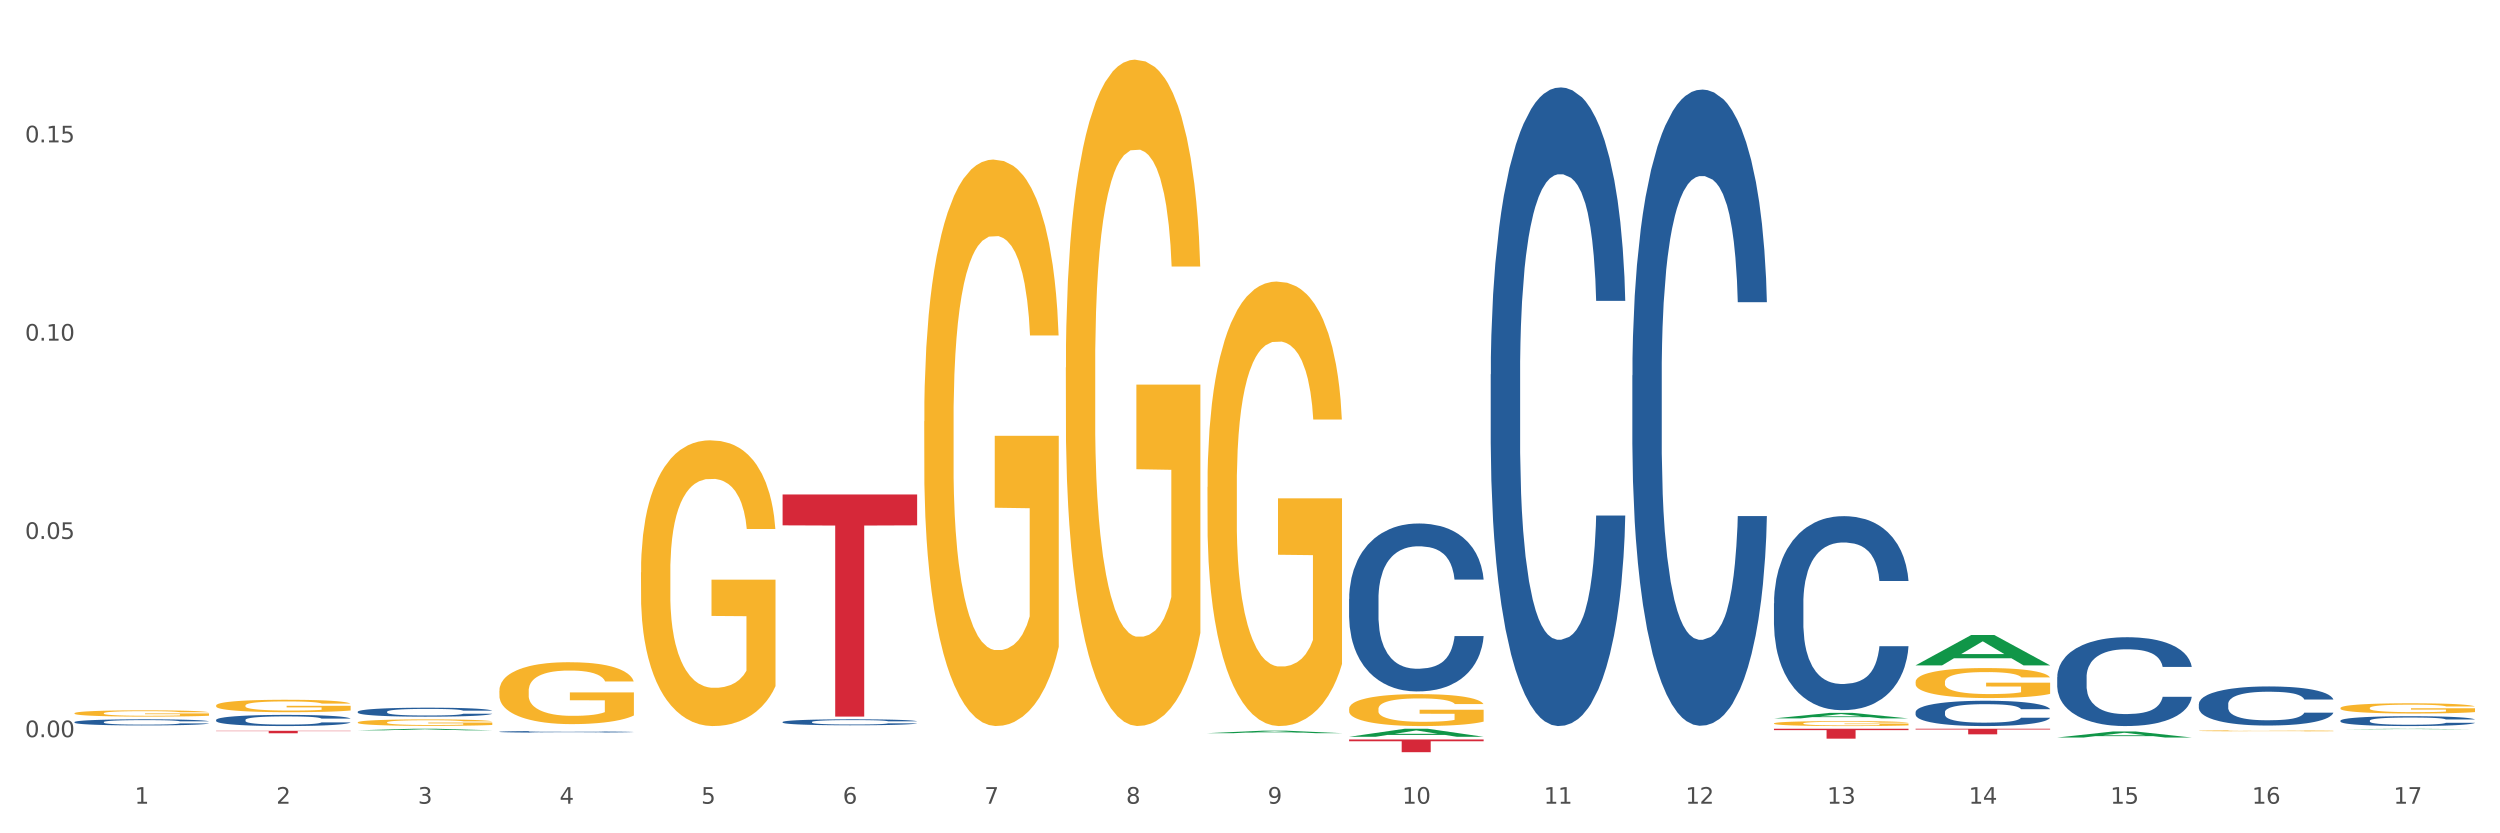 <?xml version="1.0" encoding="utf-8" standalone="no"?>
<!DOCTYPE svg PUBLIC "-//W3C//DTD SVG 1.1//EN"
  "http://www.w3.org/Graphics/SVG/1.1/DTD/svg11.dtd">
<svg xmlns:xlink="http://www.w3.org/1999/xlink" width="1080pt" height="360pt" viewBox="0 0 1080 360" xmlns="http://www.w3.org/2000/svg" version="1.1">
 <rect x="0" y="0" width="1080" height="360" fill="#333333" stroke="none"/>
 <defs>
  <style type="text/css">*{stroke-linejoin: round; stroke-linecap: butt}</style>
 </defs>
 <g id="figure_1">
  <g id="patch_1">
   <path d="M 0 360 
L 1080 360 
L 1080 0 
L 0 0 
z
" style="fill: #ffffff; stroke: #ffffff; stroke-linejoin: miter"/>
  </g>
  <g id="axes_1">
   <g id="matplotlib.axis_1">
    <g id="xtick_1">
     <g id="text_1">
      <!-- 1 -->
      <g style="fill: #4d4d4d" transform="translate(58.182 347.204) scale(0.096 -0.096)">
       <defs>
        <path id="DejaVuSans-31" d="M 794 531 
L 1825 531 
L 1825 4091 
L 703 3866 
L 703 4441 
L 1819 4666 
L 2450 4666 
L 2450 531 
L 3481 531 
L 3481 0 
L 794 0 
L 794 531 
z
" transform="scale(0.016)"/>
       </defs>
       <use xlink:href="#DejaVuSans-31"/>
      </g>
     </g>
    </g>
    <g id="xtick_2">
     <g id="text_2">
      <!-- 2 -->
      <g style="fill: #4d4d4d" transform="translate(119.364 347.204) scale(0.096 -0.096)">
       <defs>
        <path id="DejaVuSans-32" d="M 1228 531 
L 3431 531 
L 3431 0 
L 469 0 
L 469 531 
Q 828 903 1448 1529 
Q 2069 2156 2228 2338 
Q 2531 2678 2651 2914 
Q 2772 3150 2772 3378 
Q 2772 3750 2511 3984 
Q 2250 4219 1831 4219 
Q 1534 4219 1204 4116 
Q 875 4013 500 3803 
L 500 4441 
Q 881 4594 1212 4672 
Q 1544 4750 1819 4750 
Q 2544 4750 2975 4387 
Q 3406 4025 3406 3419 
Q 3406 3131 3298 2873 
Q 3191 2616 2906 2266 
Q 2828 2175 2409 1742 
Q 1991 1309 1228 531 
z
" transform="scale(0.016)"/>
       </defs>
       <use xlink:href="#DejaVuSans-32"/>
      </g>
     </g>
    </g>
    <g id="xtick_3">
     <g id="text_3">
      <!-- 3 -->
      <g style="fill: #4d4d4d" transform="translate(180.545 347.204) scale(0.096 -0.096)">
       <defs>
        <path id="DejaVuSans-33" d="M 2597 2516 
Q 3050 2419 3304 2112 
Q 3559 1806 3559 1356 
Q 3559 666 3084 287 
Q 2609 -91 1734 -91 
Q 1441 -91 1130 -33 
Q 819 25 488 141 
L 488 750 
Q 750 597 1062 519 
Q 1375 441 1716 441 
Q 2309 441 2620 675 
Q 2931 909 2931 1356 
Q 2931 1769 2642 2001 
Q 2353 2234 1838 2234 
L 1294 2234 
L 1294 2753 
L 1863 2753 
Q 2328 2753 2575 2939 
Q 2822 3125 2822 3475 
Q 2822 3834 2567 4026 
Q 2313 4219 1838 4219 
Q 1578 4219 1281 4162 
Q 984 4106 628 3988 
L 628 4550 
Q 988 4650 1302 4700 
Q 1616 4750 1894 4750 
Q 2613 4750 3031 4423 
Q 3450 4097 3450 3541 
Q 3450 3153 3228 2886 
Q 3006 2619 2597 2516 
z
" transform="scale(0.016)"/>
       </defs>
       <use xlink:href="#DejaVuSans-33"/>
      </g>
     </g>
    </g>
    <g id="xtick_4">
     <g id="text_4">
      <!-- 4 -->
      <g style="fill: #4d4d4d" transform="translate(241.726 347.204) scale(0.096 -0.096)">
       <defs>
        <path id="DejaVuSans-34" d="M 2419 4116 
L 825 1625 
L 2419 1625 
L 2419 4116 
z
M 2253 4666 
L 3047 4666 
L 3047 1625 
L 3713 1625 
L 3713 1100 
L 3047 1100 
L 3047 0 
L 2419 0 
L 2419 1100 
L 313 1100 
L 313 1709 
L 2253 4666 
z
" transform="scale(0.016)"/>
       </defs>
       <use xlink:href="#DejaVuSans-34"/>
      </g>
     </g>
    </g>
    <g id="xtick_5">
     <g id="text_5">
      <!-- 5 -->
      <g style="fill: #4d4d4d" transform="translate(302.908 347.204) scale(0.096 -0.096)">
       <defs>
        <path id="DejaVuSans-35" d="M 691 4666 
L 3169 4666 
L 3169 4134 
L 1269 4134 
L 1269 2991 
Q 1406 3038 1543 3061 
Q 1681 3084 1819 3084 
Q 2600 3084 3056 2656 
Q 3513 2228 3513 1497 
Q 3513 744 3044 326 
Q 2575 -91 1722 -91 
Q 1428 -91 1123 -41 
Q 819 9 494 109 
L 494 744 
Q 775 591 1075 516 
Q 1375 441 1709 441 
Q 2250 441 2565 725 
Q 2881 1009 2881 1497 
Q 2881 1984 2565 2268 
Q 2250 2553 1709 2553 
Q 1456 2553 1204 2497 
Q 953 2441 691 2322 
L 691 4666 
z
" transform="scale(0.016)"/>
       </defs>
       <use xlink:href="#DejaVuSans-35"/>
      </g>
     </g>
    </g>
    <g id="xtick_6">
     <g id="text_6">
      <!-- 6 -->
      <g style="fill: #4d4d4d" transform="translate(364.089 347.204) scale(0.096 -0.096)">
       <defs>
        <path id="DejaVuSans-36" d="M 2113 2584 
Q 1688 2584 1439 2293 
Q 1191 2003 1191 1497 
Q 1191 994 1439 701 
Q 1688 409 2113 409 
Q 2538 409 2786 701 
Q 3034 994 3034 1497 
Q 3034 2003 2786 2293 
Q 2538 2584 2113 2584 
z
M 3366 4563 
L 3366 3988 
Q 3128 4100 2886 4159 
Q 2644 4219 2406 4219 
Q 1781 4219 1451 3797 
Q 1122 3375 1075 2522 
Q 1259 2794 1537 2939 
Q 1816 3084 2150 3084 
Q 2853 3084 3261 2657 
Q 3669 2231 3669 1497 
Q 3669 778 3244 343 
Q 2819 -91 2113 -91 
Q 1303 -91 875 529 
Q 447 1150 447 2328 
Q 447 3434 972 4092 
Q 1497 4750 2381 4750 
Q 2619 4750 2861 4703 
Q 3103 4656 3366 4563 
z
" transform="scale(0.016)"/>
       </defs>
       <use xlink:href="#DejaVuSans-36"/>
      </g>
     </g>
    </g>
    <g id="xtick_7">
     <g id="text_7">
      <!-- 7 -->
      <g style="fill: #4d4d4d" transform="translate(425.271 347.204) scale(0.096 -0.096)">
       <defs>
        <path id="DejaVuSans-37" d="M 525 4666 
L 3525 4666 
L 3525 4397 
L 1831 0 
L 1172 0 
L 2766 4134 
L 525 4134 
L 525 4666 
z
" transform="scale(0.016)"/>
       </defs>
       <use xlink:href="#DejaVuSans-37"/>
      </g>
     </g>
    </g>
    <g id="xtick_8">
     <g id="text_8">
      <!-- 8 -->
      <g style="fill: #4d4d4d" transform="translate(486.452 347.204) scale(0.096 -0.096)">
       <defs>
        <path id="DejaVuSans-38" d="M 2034 2216 
Q 1584 2216 1326 1975 
Q 1069 1734 1069 1313 
Q 1069 891 1326 650 
Q 1584 409 2034 409 
Q 2484 409 2743 651 
Q 3003 894 3003 1313 
Q 3003 1734 2745 1975 
Q 2488 2216 2034 2216 
z
M 1403 2484 
Q 997 2584 770 2862 
Q 544 3141 544 3541 
Q 544 4100 942 4425 
Q 1341 4750 2034 4750 
Q 2731 4750 3128 4425 
Q 3525 4100 3525 3541 
Q 3525 3141 3298 2862 
Q 3072 2584 2669 2484 
Q 3125 2378 3379 2068 
Q 3634 1759 3634 1313 
Q 3634 634 3220 271 
Q 2806 -91 2034 -91 
Q 1263 -91 848 271 
Q 434 634 434 1313 
Q 434 1759 690 2068 
Q 947 2378 1403 2484 
z
M 1172 3481 
Q 1172 3119 1398 2916 
Q 1625 2713 2034 2713 
Q 2441 2713 2670 2916 
Q 2900 3119 2900 3481 
Q 2900 3844 2670 4047 
Q 2441 4250 2034 4250 
Q 1625 4250 1398 4047 
Q 1172 3844 1172 3481 
z
" transform="scale(0.016)"/>
       </defs>
       <use xlink:href="#DejaVuSans-38"/>
      </g>
     </g>
    </g>
    <g id="xtick_9">
     <g id="text_9">
      <!-- 9 -->
      <g style="fill: #4d4d4d" transform="translate(547.634 347.204) scale(0.096 -0.096)">
       <defs>
        <path id="DejaVuSans-39" d="M 703 97 
L 703 672 
Q 941 559 1184 500 
Q 1428 441 1663 441 
Q 2288 441 2617 861 
Q 2947 1281 2994 2138 
Q 2813 1869 2534 1725 
Q 2256 1581 1919 1581 
Q 1219 1581 811 2004 
Q 403 2428 403 3163 
Q 403 3881 828 4315 
Q 1253 4750 1959 4750 
Q 2769 4750 3195 4129 
Q 3622 3509 3622 2328 
Q 3622 1225 3098 567 
Q 2575 -91 1691 -91 
Q 1453 -91 1209 -44 
Q 966 3 703 97 
z
M 1959 2075 
Q 2384 2075 2632 2365 
Q 2881 2656 2881 3163 
Q 2881 3666 2632 3958 
Q 2384 4250 1959 4250 
Q 1534 4250 1286 3958 
Q 1038 3666 1038 3163 
Q 1038 2656 1286 2365 
Q 1534 2075 1959 2075 
z
" transform="scale(0.016)"/>
       </defs>
       <use xlink:href="#DejaVuSans-39"/>
      </g>
     </g>
    </g>
    <g id="xtick_10">
     <g id="text_10">
      <!-- 10 -->
      <g style="fill: #4d4d4d" transform="translate(605.761 347.204) scale(0.096 -0.096)">
       <defs>
        <path id="DejaVuSans-30" d="M 2034 4250 
Q 1547 4250 1301 3770 
Q 1056 3291 1056 2328 
Q 1056 1369 1301 889 
Q 1547 409 2034 409 
Q 2525 409 2770 889 
Q 3016 1369 3016 2328 
Q 3016 3291 2770 3770 
Q 2525 4250 2034 4250 
z
M 2034 4750 
Q 2819 4750 3233 4129 
Q 3647 3509 3647 2328 
Q 3647 1150 3233 529 
Q 2819 -91 2034 -91 
Q 1250 -91 836 529 
Q 422 1150 422 2328 
Q 422 3509 836 4129 
Q 1250 4750 2034 4750 
z
" transform="scale(0.016)"/>
       </defs>
       <use xlink:href="#DejaVuSans-31"/>
       <use xlink:href="#DejaVuSans-30" transform="translate(63.623 0)"/>
      </g>
     </g>
    </g>
    <g id="xtick_11">
     <g id="text_11">
      <!-- 11 -->
      <g style="fill: #4d4d4d" transform="translate(666.942 347.204) scale(0.096 -0.096)">
       <use xlink:href="#DejaVuSans-31"/>
       <use xlink:href="#DejaVuSans-31" transform="translate(63.623 0)"/>
      </g>
     </g>
    </g>
    <g id="xtick_12">
     <g id="text_12">
      <!-- 12 -->
      <g style="fill: #4d4d4d" transform="translate(728.124 347.204) scale(0.096 -0.096)">
       <use xlink:href="#DejaVuSans-31"/>
       <use xlink:href="#DejaVuSans-32" transform="translate(63.623 0)"/>
      </g>
     </g>
    </g>
    <g id="xtick_13">
     <g id="text_13">
      <!-- 13 -->
      <g style="fill: #4d4d4d" transform="translate(789.305 347.204) scale(0.096 -0.096)">
       <use xlink:href="#DejaVuSans-31"/>
       <use xlink:href="#DejaVuSans-33" transform="translate(63.623 0)"/>
      </g>
     </g>
    </g>
    <g id="xtick_14">
     <g id="text_14">
      <!-- 14 -->
      <g style="fill: #4d4d4d" transform="translate(850.487 347.204) scale(0.096 -0.096)">
       <use xlink:href="#DejaVuSans-31"/>
       <use xlink:href="#DejaVuSans-34" transform="translate(63.623 0)"/>
      </g>
     </g>
    </g>
    <g id="xtick_15">
     <g id="text_15">
      <!-- 15 -->
      <g style="fill: #4d4d4d" transform="translate(911.668 347.204) scale(0.096 -0.096)">
       <use xlink:href="#DejaVuSans-31"/>
       <use xlink:href="#DejaVuSans-35" transform="translate(63.623 0)"/>
      </g>
     </g>
    </g>
    <g id="xtick_16">
     <g id="text_16">
      <!-- 16 -->
      <g style="fill: #4d4d4d" transform="translate(972.849 347.204) scale(0.096 -0.096)">
       <use xlink:href="#DejaVuSans-31"/>
       <use xlink:href="#DejaVuSans-36" transform="translate(63.623 0)"/>
      </g>
     </g>
    </g>
    <g id="xtick_17">
     <g id="text_17">
      <!-- 17 -->
      <g style="fill: #4d4d4d" transform="translate(1034.031 347.204) scale(0.096 -0.096)">
       <use xlink:href="#DejaVuSans-31"/>
       <use xlink:href="#DejaVuSans-37" transform="translate(63.623 0)"/>
      </g>
     </g>
    </g>
    <g id="xtick_18"/>
    <g id="xtick_19"/>
    <g id="xtick_20"/>
    <g id="xtick_21"/>
    <g id="xtick_22"/>
    <g id="xtick_23"/>
    <g id="xtick_24"/>
    <g id="xtick_25"/>
    <g id="xtick_26"/>
    <g id="xtick_27"/>
    <g id="xtick_28"/>
    <g id="xtick_29"/>
    <g id="xtick_30"/>
    <g id="xtick_31"/>
    <g id="xtick_32"/>
    <g id="xtick_33"/>
   </g>
   <g id="matplotlib.axis_2">
    <g id="ytick_1">
     <g id="text_18">
      <!-- 0.00 -->
      <g style="fill: #4d4d4d" transform="translate(10.8 318.464) scale(0.096 -0.096)">
       <defs>
        <path id="DejaVuSans-2e" d="M 684 794 
L 1344 794 
L 1344 0 
L 684 0 
L 684 794 
z
" transform="scale(0.016)"/>
       </defs>
       <use xlink:href="#DejaVuSans-30"/>
       <use xlink:href="#DejaVuSans-2e" transform="translate(63.623 0)"/>
       <use xlink:href="#DejaVuSans-30" transform="translate(95.41 0)"/>
       <use xlink:href="#DejaVuSans-30" transform="translate(159.033 0)"/>
      </g>
     </g>
    </g>
    <g id="ytick_2">
     <g id="text_19">
      <!-- 0.05 -->
      <g style="fill: #4d4d4d" transform="translate(10.8 232.811) scale(0.096 -0.096)">
       <use xlink:href="#DejaVuSans-30"/>
       <use xlink:href="#DejaVuSans-2e" transform="translate(63.623 0)"/>
       <use xlink:href="#DejaVuSans-30" transform="translate(95.41 0)"/>
       <use xlink:href="#DejaVuSans-35" transform="translate(159.033 0)"/>
      </g>
     </g>
    </g>
    <g id="ytick_3">
     <g id="text_20">
      <!-- 0.10 -->
      <g style="fill: #4d4d4d" transform="translate(10.8 147.158) scale(0.096 -0.096)">
       <use xlink:href="#DejaVuSans-30"/>
       <use xlink:href="#DejaVuSans-2e" transform="translate(63.623 0)"/>
       <use xlink:href="#DejaVuSans-31" transform="translate(95.41 0)"/>
       <use xlink:href="#DejaVuSans-30" transform="translate(159.033 0)"/>
      </g>
     </g>
    </g>
    <g id="ytick_4">
     <g id="text_21">
      <!-- 0.15 -->
      <g style="fill: #4d4d4d" transform="translate(10.8 61.505) scale(0.096 -0.096)">
       <use xlink:href="#DejaVuSans-30"/>
       <use xlink:href="#DejaVuSans-2e" transform="translate(63.623 0)"/>
       <use xlink:href="#DejaVuSans-31" transform="translate(95.41 0)"/>
       <use xlink:href="#DejaVuSans-35" transform="translate(159.033 0)"/>
      </g>
     </g>
    </g>
    <g id="ytick_5"/>
    <g id="ytick_6"/>
    <g id="ytick_7"/>
    <g id="ytick_8"/>
   </g>
   <g id="PolyCollection_1">
    <path d="M 154.538 315.497 
L 154.598 315.496 
L 178.566 314.817 
L 188.512 314.817 
L 212.66 315.498 
L 201.156 315.498 
L 195.943 315.339 
L 171.196 315.339 
L 171.016 315.342 
L 165.983 315.498 
L 154.538 315.498 
L 154.538 315.497 
L 174.311 315.245 
L 192.827 315.244 
L 183.659 314.962 
L 183.539 314.961 
L 183.419 314.963 
L 174.251 315.244 
L 174.311 315.245 
L 154.538 315.497 
z
" clip-path="url(#p5ad2ead9be)" style="fill: #109648"/>
    <path d="M 521.626 316.727 
L 521.686 316.726 
L 545.654 315.65 
L 555.601 315.649 
L 579.749 316.729 
L 568.244 316.729 
L 563.031 316.478 
L 538.284 316.478 
L 538.104 316.482 
L 533.071 316.729 
L 521.626 316.729 
L 521.626 316.727 
L 541.4 316.327 
L 559.915 316.326 
L 550.747 315.879 
L 550.628 315.877 
L 550.508 315.88 
L 541.34 316.326 
L 541.4 316.327 
L 521.626 316.727 
z
" clip-path="url(#p5ad2ead9be)" style="fill: #109648"/>
    <path d="M 276.901 247.256 
L 276.969 247.143 
L 276.969 243.085 
L 277.107 239.59 
L 277.793 231.134 
L 278.822 224.144 
L 279.577 220.424 
L 280.332 217.38 
L 281.224 214.336 
L 282.322 211.179 
L 284.312 206.556 
L 285.547 204.189 
L 287.057 201.709 
L 289.801 198.101 
L 291.792 196.072 
L 293.85 194.38 
L 297.213 192.351 
L 299.408 191.449 
L 301.742 190.773 
L 304.555 190.322 
L 306.682 190.209 
L 311.349 190.547 
L 315.329 191.562 
L 317.25 192.351 
L 319.72 193.704 
L 321.024 194.606 
L 323.152 196.41 
L 325.347 198.777 
L 326.857 200.807 
L 329.122 204.64 
L 330.837 208.473 
L 332.415 213.208 
L 333.239 216.478 
L 333.856 219.522 
L 334.405 223.017 
L 334.954 228.541 
L 322.603 228.541 
L 322.122 224.595 
L 321.367 220.875 
L 320.269 217.267 
L 319.309 215.012 
L 317.662 212.194 
L 316.152 210.39 
L 314.574 209.037 
L 312.652 207.909 
L 311.143 207.346 
L 309.015 206.895 
L 304.83 207.007 
L 302.016 207.909 
L 300.095 209.037 
L 298.86 210.051 
L 297.762 211.179 
L 296.526 212.757 
L 295.085 215.125 
L 294.056 217.267 
L 293.027 219.973 
L 292.203 222.678 
L 291.448 225.835 
L 290.831 229.217 
L 290.35 232.712 
L 289.939 236.997 
L 289.596 244.099 
L 289.596 259.545 
L 289.733 263.04 
L 290.076 267.662 
L 290.488 271.157 
L 291.174 275.329 
L 291.792 278.147 
L 292.958 282.206 
L 294.262 285.588 
L 295.291 287.73 
L 296.321 289.534 
L 298.105 292.014 
L 300.095 294.044 
L 301.81 295.284 
L 304.143 296.411 
L 305.722 296.862 
L 307.094 297.088 
L 310.457 297.088 
L 312.858 296.749 
L 315.535 295.96 
L 317.593 294.946 
L 319.309 293.705 
L 321.23 291.676 
L 322.465 289.759 
L 322.465 266.197 
L 307.369 266.084 
L 307.369 250.413 
L 335.023 250.413 
L 335.023 296.411 
L 333.856 298.779 
L 332.553 300.921 
L 331.18 302.837 
L 329.122 305.205 
L 326.651 307.46 
L 324.455 309.038 
L 322.122 310.391 
L 319.377 311.631 
L 315.809 312.759 
L 313.613 313.21 
L 310.868 313.548 
L 307.643 313.661 
L 304.83 313.435 
L 302.085 312.871 
L 299.203 311.857 
L 296.389 310.391 
L 294.262 308.925 
L 292.135 307.122 
L 289.87 304.754 
L 288.086 302.499 
L 286.714 300.47 
L 285.204 297.877 
L 283.557 294.495 
L 282.322 291.451 
L 281.224 288.294 
L 280.057 284.235 
L 279.234 280.74 
L 278.41 276.343 
L 277.93 273.074 
L 277.381 268 
L 276.969 260.898 
L 276.901 247.256 
z
" clip-path="url(#p5ad2ead9be)" style="fill: #f7b32b"/>
    <path d="M 399.263 182.01 
L 399.332 181.787 
L 399.332 173.741 
L 399.469 166.812 
L 400.156 150.05 
L 401.185 136.193 
L 401.94 128.818 
L 402.695 122.783 
L 403.587 116.749 
L 404.685 110.491 
L 406.675 101.328 
L 407.91 96.634 
L 409.419 91.717 
L 412.164 84.565 
L 414.154 80.542 
L 416.213 77.19 
L 419.575 73.167 
L 421.771 71.379 
L 424.104 70.038 
L 426.918 69.144 
L 429.045 68.921 
L 433.711 69.591 
L 437.691 71.603 
L 439.613 73.167 
L 442.083 75.849 
L 443.387 77.637 
L 445.514 81.213 
L 447.71 85.906 
L 449.22 89.929 
L 451.484 97.528 
L 453.2 105.127 
L 454.778 114.514 
L 455.602 120.995 
L 456.219 127.03 
L 456.768 133.958 
L 457.317 144.91 
L 444.965 144.91 
L 444.485 137.087 
L 443.73 129.712 
L 442.632 122.56 
L 441.672 118.09 
L 440.025 112.503 
L 438.515 108.927 
L 436.937 106.245 
L 435.015 104.01 
L 433.506 102.892 
L 431.378 101.998 
L 427.192 102.222 
L 424.379 104.01 
L 422.458 106.245 
L 421.222 108.256 
L 420.124 110.491 
L 418.889 113.62 
L 417.448 118.314 
L 416.419 122.56 
L 415.39 127.924 
L 414.566 133.288 
L 413.811 139.546 
L 413.194 146.251 
L 412.713 153.179 
L 412.302 161.672 
L 411.958 175.752 
L 411.958 206.372 
L 412.096 213.3 
L 412.439 222.463 
L 412.851 229.392 
L 413.537 237.661 
L 414.154 243.249 
L 415.321 251.295 
L 416.625 257.999 
L 417.654 262.246 
L 418.683 265.822 
L 420.468 270.739 
L 422.458 274.762 
L 424.173 277.22 
L 426.506 279.455 
L 428.084 280.349 
L 429.457 280.796 
L 432.819 280.796 
L 435.221 280.126 
L 437.897 278.561 
L 439.956 276.55 
L 441.672 274.091 
L 443.593 270.068 
L 444.828 266.269 
L 444.828 219.558 
L 429.731 219.334 
L 429.731 188.268 
L 457.386 188.268 
L 457.386 279.455 
L 456.219 284.149 
L 454.915 288.395 
L 453.543 292.195 
L 451.484 296.888 
L 449.014 301.358 
L 446.818 304.487 
L 444.485 307.169 
L 441.74 309.627 
L 438.172 311.862 
L 435.976 312.756 
L 433.231 313.427 
L 430.006 313.65 
L 427.192 313.203 
L 424.448 312.086 
L 421.565 310.074 
L 418.752 307.169 
L 416.625 304.263 
L 414.497 300.687 
L 412.233 295.994 
L 410.449 291.524 
L 409.076 287.501 
L 407.567 282.361 
L 405.92 275.656 
L 404.685 269.621 
L 403.587 263.363 
L 402.42 255.317 
L 401.597 248.389 
L 400.773 239.673 
L 400.293 233.191 
L 399.744 223.134 
L 399.332 209.054 
L 399.263 182.01 
z
" clip-path="url(#p5ad2ead9be)" style="fill: #f7b32b"/>
    <path d="M 521.626 210.362 
L 521.695 210.186 
L 521.695 203.873 
L 521.832 198.436 
L 522.518 185.282 
L 523.548 174.409 
L 524.303 168.621 
L 525.057 163.886 
L 525.949 159.151 
L 527.047 154.24 
L 529.037 147.049 
L 530.273 143.366 
L 531.782 139.508 
L 534.527 133.896 
L 536.517 130.739 
L 538.576 128.108 
L 541.938 124.951 
L 544.134 123.548 
L 546.467 122.496 
L 549.281 121.795 
L 551.408 121.619 
L 556.074 122.145 
L 560.054 123.724 
L 561.976 124.951 
L 564.446 127.056 
L 565.75 128.459 
L 567.877 131.265 
L 570.073 134.948 
L 571.583 138.105 
L 573.847 144.068 
L 575.563 150.031 
L 577.141 157.397 
L 577.965 162.483 
L 578.582 167.218 
L 579.131 172.655 
L 579.68 181.249 
L 567.328 181.249 
L 566.848 175.11 
L 566.093 169.323 
L 564.995 163.711 
L 564.034 160.203 
L 562.387 155.818 
L 560.878 153.012 
L 559.299 150.908 
L 557.378 149.154 
L 555.868 148.277 
L 553.741 147.576 
L 549.555 147.751 
L 546.742 149.154 
L 544.82 150.908 
L 543.585 152.486 
L 542.487 154.24 
L 541.252 156.695 
L 539.811 160.378 
L 538.782 163.711 
L 537.752 167.92 
L 536.929 172.129 
L 536.174 177.039 
L 535.556 182.301 
L 535.076 187.738 
L 534.664 194.402 
L 534.321 205.451 
L 534.321 229.478 
L 534.459 234.915 
L 534.802 242.105 
L 535.213 247.542 
L 535.9 254.031 
L 536.517 258.416 
L 537.684 264.73 
L 538.988 269.991 
L 540.017 273.323 
L 541.046 276.129 
L 542.83 279.988 
L 544.82 283.144 
L 546.536 285.074 
L 548.869 286.827 
L 550.447 287.529 
L 551.82 287.88 
L 555.182 287.88 
L 557.584 287.354 
L 560.26 286.126 
L 562.319 284.547 
L 564.034 282.618 
L 565.956 279.461 
L 567.191 276.48 
L 567.191 239.826 
L 552.094 239.65 
L 552.094 215.272 
L 579.749 215.272 
L 579.749 286.827 
L 578.582 290.51 
L 577.278 293.843 
L 575.906 296.824 
L 573.847 300.507 
L 571.377 304.015 
L 569.181 306.47 
L 566.848 308.575 
L 564.103 310.504 
L 560.535 312.258 
L 558.339 312.959 
L 555.594 313.485 
L 552.369 313.661 
L 549.555 313.31 
L 546.81 312.433 
L 543.928 310.855 
L 541.115 308.575 
L 538.988 306.295 
L 536.86 303.489 
L 534.596 299.806 
L 532.812 296.298 
L 531.439 293.141 
L 529.93 289.107 
L 528.283 283.846 
L 527.047 279.111 
L 525.949 274.2 
L 524.783 267.886 
L 523.959 262.45 
L 523.136 255.61 
L 522.656 250.524 
L 522.107 242.632 
L 521.695 231.583 
L 521.626 210.362 
z
" clip-path="url(#p5ad2ead9be)" style="fill: #f7b32b"/>
    <path d="M 460.445 158.793 
L 460.514 158.53 
L 460.514 149.065 
L 460.651 140.915 
L 461.337 121.197 
L 462.366 104.896 
L 463.121 96.22 
L 463.876 89.121 
L 464.768 82.023 
L 465.866 74.661 
L 467.856 63.882 
L 469.091 58.361 
L 470.601 52.577 
L 473.346 44.163 
L 475.336 39.431 
L 477.394 35.487 
L 480.757 30.755 
L 482.953 28.652 
L 485.286 27.074 
L 488.099 26.022 
L 490.227 25.759 
L 494.893 26.548 
L 498.873 28.914 
L 500.794 30.755 
L 503.265 33.91 
L 504.568 36.013 
L 506.696 40.22 
L 508.892 45.741 
L 510.401 50.473 
L 512.666 59.412 
L 514.381 68.351 
L 515.96 79.394 
L 516.783 87.018 
L 517.401 94.117 
L 517.95 102.267 
L 518.499 115.15 
L 506.147 115.15 
L 505.666 105.948 
L 504.912 97.272 
L 503.814 88.858 
L 502.853 83.6 
L 501.206 77.027 
L 499.696 72.821 
L 498.118 69.666 
L 496.197 67.037 
L 494.687 65.722 
L 492.56 64.671 
L 488.374 64.933 
L 485.56 67.037 
L 483.639 69.666 
L 482.404 72.032 
L 481.306 74.661 
L 480.071 78.342 
L 478.63 83.863 
L 477.6 88.858 
L 476.571 95.168 
L 475.747 101.478 
L 474.993 108.84 
L 474.375 116.727 
L 473.895 124.877 
L 473.483 134.868 
L 473.14 151.432 
L 473.14 187.451 
L 473.277 195.601 
L 473.62 206.38 
L 474.032 214.53 
L 474.718 224.258 
L 475.336 230.831 
L 476.502 240.296 
L 477.806 248.183 
L 478.835 253.179 
L 479.865 257.385 
L 481.649 263.169 
L 483.639 267.902 
L 485.354 270.794 
L 487.688 273.423 
L 489.266 274.474 
L 490.638 275 
L 494.001 275 
L 496.403 274.212 
L 499.079 272.371 
L 501.137 270.005 
L 502.853 267.113 
L 504.774 262.381 
L 506.01 257.911 
L 506.01 202.962 
L 490.913 202.699 
L 490.913 166.155 
L 518.567 166.155 
L 518.567 273.423 
L 517.401 278.944 
L 516.097 283.939 
L 514.724 288.409 
L 512.666 293.93 
L 510.195 299.188 
L 508 302.869 
L 505.666 306.024 
L 502.922 308.916 
L 499.353 311.545 
L 497.157 312.597 
L 494.413 313.385 
L 491.187 313.648 
L 488.374 313.123 
L 485.629 311.808 
L 482.747 309.442 
L 479.933 306.024 
L 477.806 302.606 
L 475.679 298.399 
L 473.414 292.878 
L 471.63 287.62 
L 470.258 282.888 
L 468.748 276.841 
L 467.101 268.953 
L 465.866 261.855 
L 464.768 254.493 
L 463.601 245.028 
L 462.778 236.878 
L 461.955 226.624 
L 461.474 219 
L 460.925 207.169 
L 460.514 190.605 
L 460.445 158.793 
z
" clip-path="url(#p5ad2ead9be)" style="fill: #f7b32b"/>
    <path d="M 154.538 312.067 
L 154.606 312.064 
L 154.606 311.972 
L 154.744 311.892 
L 155.43 311.7 
L 156.459 311.542 
L 157.214 311.457 
L 157.969 311.388 
L 158.861 311.319 
L 159.959 311.247 
L 161.949 311.142 
L 163.184 311.089 
L 164.694 311.032 
L 167.439 310.95 
L 169.429 310.904 
L 171.487 310.866 
L 174.85 310.82 
L 177.046 310.799 
L 179.379 310.784 
L 182.192 310.774 
L 184.32 310.771 
L 188.986 310.779 
L 192.966 310.802 
L 194.887 310.82 
L 197.358 310.851 
L 198.661 310.871 
L 200.789 310.912 
L 202.985 310.966 
L 204.494 311.012 
L 206.759 311.099 
L 208.474 311.186 
L 210.053 311.293 
L 210.876 311.368 
L 211.494 311.437 
L 212.043 311.516 
L 212.592 311.642 
L 200.24 311.642 
L 199.759 311.552 
L 199.005 311.467 
L 197.907 311.386 
L 196.946 311.334 
L 195.299 311.27 
L 193.789 311.229 
L 192.211 311.199 
L 190.29 311.173 
L 188.78 311.16 
L 186.653 311.15 
L 182.467 311.153 
L 179.653 311.173 
L 177.732 311.199 
L 176.497 311.222 
L 175.399 311.247 
L 174.164 311.283 
L 172.723 311.337 
L 171.693 311.386 
L 170.664 311.447 
L 169.84 311.508 
L 169.086 311.58 
L 168.468 311.657 
L 167.988 311.736 
L 167.576 311.834 
L 167.233 311.995 
L 167.233 312.346 
L 167.37 312.425 
L 167.713 312.53 
L 168.125 312.609 
L 168.811 312.704 
L 169.429 312.768 
L 170.595 312.86 
L 171.899 312.937 
L 172.928 312.986 
L 173.958 313.027 
L 175.742 313.083 
L 177.732 313.129 
L 179.447 313.157 
L 181.781 313.183 
L 183.359 313.193 
L 184.731 313.198 
L 188.094 313.198 
L 190.495 313.19 
L 193.172 313.172 
L 195.23 313.149 
L 196.946 313.121 
L 198.867 313.075 
L 200.102 313.032 
L 200.102 312.497 
L 185.006 312.494 
L 185.006 312.138 
L 212.66 312.138 
L 212.66 313.183 
L 211.494 313.236 
L 210.19 313.285 
L 208.817 313.329 
L 206.759 313.382 
L 204.288 313.434 
L 202.092 313.469 
L 199.759 313.5 
L 197.014 313.528 
L 193.446 313.554 
L 191.25 313.564 
L 188.505 313.572 
L 185.28 313.574 
L 182.467 313.569 
L 179.722 313.556 
L 176.84 313.533 
L 174.026 313.5 
L 171.899 313.467 
L 169.772 313.426 
L 167.507 313.372 
L 165.723 313.321 
L 164.351 313.275 
L 162.841 313.216 
L 161.194 313.139 
L 159.959 313.07 
L 158.861 312.998 
L 157.694 312.906 
L 156.871 312.827 
L 156.048 312.727 
L 155.567 312.653 
L 155.018 312.538 
L 154.606 312.376 
L 154.538 312.067 
z
" clip-path="url(#p5ad2ead9be)" style="fill: #f7b32b"/>
    <path d="M 215.719 298.436 
L 215.788 298.411 
L 215.788 297.532 
L 215.925 296.775 
L 216.611 294.942 
L 217.641 293.428 
L 218.395 292.621 
L 219.15 291.962 
L 220.042 291.302 
L 221.14 290.618 
L 223.13 289.617 
L 224.366 289.104 
L 225.875 288.566 
L 228.62 287.784 
L 230.61 287.345 
L 232.669 286.978 
L 236.031 286.538 
L 238.227 286.343 
L 240.56 286.196 
L 243.374 286.099 
L 245.501 286.074 
L 250.167 286.147 
L 254.147 286.367 
L 256.069 286.538 
L 258.539 286.832 
L 259.843 287.027 
L 261.97 287.418 
L 264.166 287.931 
L 265.676 288.371 
L 267.94 289.201 
L 269.656 290.032 
L 271.234 291.058 
L 272.057 291.766 
L 272.675 292.426 
L 273.224 293.183 
L 273.773 294.38 
L 261.421 294.38 
L 260.941 293.525 
L 260.186 292.719 
L 259.088 291.937 
L 258.127 291.449 
L 256.48 290.838 
L 254.971 290.447 
L 253.392 290.154 
L 251.471 289.91 
L 249.961 289.788 
L 247.834 289.69 
L 243.648 289.714 
L 240.835 289.91 
L 238.913 290.154 
L 237.678 290.374 
L 236.58 290.618 
L 235.345 290.96 
L 233.904 291.473 
L 232.875 291.937 
L 231.845 292.524 
L 231.022 293.11 
L 230.267 293.794 
L 229.649 294.527 
L 229.169 295.284 
L 228.757 296.213 
L 228.414 297.752 
L 228.414 301.099 
L 228.551 301.856 
L 228.895 302.858 
L 229.306 303.615 
L 229.993 304.519 
L 230.61 305.13 
L 231.777 306.009 
L 233.08 306.742 
L 234.11 307.206 
L 235.139 307.597 
L 236.923 308.135 
L 238.913 308.574 
L 240.629 308.843 
L 242.962 309.087 
L 244.54 309.185 
L 245.913 309.234 
L 249.275 309.234 
L 251.677 309.161 
L 254.353 308.99 
L 256.412 308.77 
L 258.127 308.501 
L 260.049 308.061 
L 261.284 307.646 
L 261.284 302.54 
L 246.187 302.516 
L 246.187 299.12 
L 273.842 299.12 
L 273.842 309.087 
L 272.675 309.601 
L 271.371 310.065 
L 269.999 310.48 
L 267.94 310.993 
L 265.47 311.482 
L 263.274 311.824 
L 260.941 312.117 
L 258.196 312.386 
L 254.628 312.63 
L 252.432 312.728 
L 249.687 312.801 
L 246.462 312.825 
L 243.648 312.776 
L 240.903 312.654 
L 238.021 312.434 
L 235.208 312.117 
L 233.08 311.799 
L 230.953 311.408 
L 228.689 310.895 
L 226.905 310.407 
L 225.532 309.967 
L 224.022 309.405 
L 222.376 308.672 
L 221.14 308.013 
L 220.042 307.329 
L 218.876 306.449 
L 218.052 305.692 
L 217.229 304.739 
L 216.749 304.03 
L 216.2 302.931 
L 215.788 301.392 
L 215.719 298.436 
z
" clip-path="url(#p5ad2ead9be)" style="fill: #f7b32b"/>
    <path d="M 32.175 308.116 
L 32.244 308.114 
L 32.244 308.024 
L 32.381 307.948 
L 33.067 307.761 
L 34.096 307.608 
L 34.851 307.526 
L 35.606 307.459 
L 36.498 307.392 
L 37.596 307.322 
L 39.586 307.221 
L 40.821 307.168 
L 42.331 307.114 
L 45.076 307.034 
L 47.066 306.99 
L 49.124 306.953 
L 52.487 306.908 
L 54.683 306.888 
L 57.016 306.873 
L 59.829 306.863 
L 61.957 306.861 
L 66.623 306.868 
L 70.603 306.891 
L 72.524 306.908 
L 74.995 306.938 
L 76.299 306.958 
L 78.426 306.997 
L 80.622 307.049 
L 82.131 307.094 
L 84.396 307.178 
L 86.111 307.263 
L 87.69 307.367 
L 88.513 307.439 
L 89.131 307.506 
L 89.68 307.583 
L 90.229 307.704 
L 77.877 307.704 
L 77.397 307.618 
L 76.642 307.536 
L 75.544 307.456 
L 74.583 307.407 
L 72.936 307.345 
L 71.426 307.305 
L 69.848 307.275 
L 67.927 307.25 
L 66.417 307.238 
L 64.29 307.228 
L 60.104 307.23 
L 57.29 307.25 
L 55.369 307.275 
L 54.134 307.297 
L 53.036 307.322 
L 51.801 307.357 
L 50.36 307.409 
L 49.33 307.456 
L 48.301 307.516 
L 47.478 307.575 
L 46.723 307.645 
L 46.105 307.719 
L 45.625 307.796 
L 45.213 307.89 
L 44.87 308.047 
L 44.87 308.387 
L 45.007 308.464 
L 45.35 308.565 
L 45.762 308.642 
L 46.448 308.734 
L 47.066 308.796 
L 48.232 308.885 
L 49.536 308.96 
L 50.566 309.007 
L 51.595 309.047 
L 53.379 309.101 
L 55.369 309.146 
L 57.085 309.173 
L 59.418 309.198 
L 60.996 309.208 
L 62.368 309.213 
L 65.731 309.213 
L 68.133 309.206 
L 70.809 309.188 
L 72.868 309.166 
L 74.583 309.139 
L 76.504 309.094 
L 77.74 309.052 
L 77.74 308.533 
L 62.643 308.531 
L 62.643 308.186 
L 90.297 308.186 
L 90.297 309.198 
L 89.131 309.25 
L 87.827 309.297 
L 86.455 309.34 
L 84.396 309.392 
L 81.926 309.441 
L 79.73 309.476 
L 77.397 309.506 
L 74.652 309.533 
L 71.083 309.558 
L 68.887 309.568 
L 66.143 309.575 
L 62.917 309.578 
L 60.104 309.573 
L 57.359 309.56 
L 54.477 309.538 
L 51.663 309.506 
L 49.536 309.474 
L 47.409 309.434 
L 45.144 309.382 
L 43.36 309.332 
L 41.988 309.287 
L 40.478 309.23 
L 38.831 309.156 
L 37.596 309.089 
L 36.498 309.019 
L 35.332 308.93 
L 34.508 308.853 
L 33.685 308.756 
L 33.204 308.684 
L 32.655 308.573 
L 32.244 308.417 
L 32.175 308.116 
z
" clip-path="url(#p5ad2ead9be)" style="fill: #f7b32b"/>
    <path d="M 93.356 304.782 
L 93.425 304.777 
L 93.425 304.6 
L 93.562 304.448 
L 94.248 304.079 
L 95.278 303.775 
L 96.033 303.613 
L 96.787 303.48 
L 97.68 303.347 
L 98.778 303.21 
L 100.768 303.009 
L 102.003 302.905 
L 103.512 302.797 
L 106.257 302.64 
L 108.247 302.552 
L 110.306 302.478 
L 113.668 302.39 
L 115.864 302.35 
L 118.197 302.321 
L 121.011 302.301 
L 123.138 302.296 
L 127.804 302.311 
L 131.784 302.355 
L 133.706 302.39 
L 136.176 302.449 
L 137.48 302.488 
L 139.607 302.566 
L 141.803 302.67 
L 143.313 302.758 
L 145.577 302.925 
L 147.293 303.092 
L 148.871 303.298 
L 149.695 303.441 
L 150.312 303.573 
L 150.861 303.726 
L 151.41 303.966 
L 139.058 303.966 
L 138.578 303.794 
L 137.823 303.632 
L 136.725 303.475 
L 135.764 303.377 
L 134.118 303.254 
L 132.608 303.176 
L 131.03 303.117 
L 129.108 303.067 
L 127.599 303.043 
L 125.471 303.023 
L 121.285 303.028 
L 118.472 303.067 
L 116.55 303.117 
L 115.315 303.161 
L 114.217 303.21 
L 112.982 303.279 
L 111.541 303.382 
L 110.512 303.475 
L 109.482 303.593 
L 108.659 303.711 
L 107.904 303.849 
L 107.287 303.996 
L 106.806 304.148 
L 106.394 304.335 
L 106.051 304.644 
L 106.051 305.317 
L 106.189 305.469 
L 106.532 305.671 
L 106.943 305.823 
L 107.63 306.005 
L 108.247 306.128 
L 109.414 306.305 
L 110.718 306.452 
L 111.747 306.545 
L 112.776 306.624 
L 114.56 306.732 
L 116.55 306.82 
L 118.266 306.874 
L 120.599 306.923 
L 122.177 306.943 
L 123.55 306.953 
L 126.912 306.953 
L 129.314 306.938 
L 131.99 306.904 
L 134.049 306.86 
L 135.764 306.806 
L 137.686 306.717 
L 138.921 306.634 
L 138.921 305.607 
L 123.824 305.602 
L 123.824 304.919 
L 151.479 304.919 
L 151.479 306.923 
L 150.312 307.027 
L 149.008 307.12 
L 147.636 307.203 
L 145.577 307.307 
L 143.107 307.405 
L 140.911 307.474 
L 138.578 307.533 
L 135.833 307.587 
L 132.265 307.636 
L 130.069 307.655 
L 127.324 307.67 
L 124.099 307.675 
L 121.285 307.665 
L 118.54 307.641 
L 115.658 307.596 
L 112.845 307.533 
L 110.718 307.469 
L 108.59 307.39 
L 106.326 307.287 
L 104.542 307.189 
L 103.169 307.1 
L 101.66 306.987 
L 100.013 306.84 
L 98.778 306.707 
L 97.68 306.57 
L 96.513 306.393 
L 95.69 306.241 
L 94.866 306.049 
L 94.386 305.907 
L 93.837 305.686 
L 93.425 305.376 
L 93.356 304.782 
z
" clip-path="url(#p5ad2ead9be)" style="fill: #f7b32b"/>
    <path d="M 338.082 213.612 
L 396.204 213.612 
L 396.204 226.948 
L 373.341 227.038 
L 373.341 309.578 
L 360.808 309.578 
L 360.808 227.038 
L 338.082 226.948 
L 338.082 213.702 
L 338.082 213.612 
z
" clip-path="url(#p5ad2ead9be)" style="fill: #d62839"/>
    <path d="M 93.356 315.697 
L 151.479 315.697 
L 151.479 315.846 
L 128.615 315.847 
L 128.615 316.772 
L 116.082 316.772 
L 116.082 315.847 
L 93.356 315.846 
L 93.356 315.698 
L 93.356 315.697 
z
" clip-path="url(#p5ad2ead9be)" style="fill: #d62839"/>
    <path d="M 582.808 318.294 
L 582.868 318.291 
L 606.836 314.82 
L 616.782 314.817 
L 640.93 318.301 
L 629.425 318.301 
L 624.212 317.489 
L 599.465 317.489 
L 599.286 317.502 
L 594.252 318.301 
L 582.808 318.301 
L 582.808 318.294 
L 602.581 317.005 
L 621.097 317.002 
L 611.929 315.559 
L 611.809 315.553 
L 611.689 315.563 
L 602.521 317.002 
L 602.581 317.005 
L 582.808 318.294 
z
" clip-path="url(#p5ad2ead9be)" style="fill: #109648"/>
    <path d="M 154.538 307.469 
L 154.607 307.466 
L 154.607 307.366 
L 154.813 307.231 
L 155.568 306.982 
L 156.53 306.793 
L 158.179 306.573 
L 159.072 306.48 
L 160.24 306.377 
L 162.645 306.21 
L 165.393 306.068 
L 167.317 305.989 
L 168.759 305.94 
L 171.988 305.851 
L 173.843 305.811 
L 175.767 305.779 
L 177.416 305.758 
L 180.164 305.733 
L 182.362 305.723 
L 184.904 305.719 
L 187.034 305.723 
L 189.851 305.737 
L 193.973 305.779 
L 195.553 305.804 
L 197.683 305.847 
L 199.882 305.904 
L 201.668 305.961 
L 203.729 306.043 
L 205.859 306.149 
L 207.92 306.285 
L 209.362 306.409 
L 210.53 306.541 
L 211.561 306.701 
L 212.317 306.875 
L 212.66 307.021 
L 200.088 307.021 
L 199.744 306.89 
L 199.057 306.747 
L 198.37 306.651 
L 197.614 306.573 
L 196.446 306.484 
L 195.416 306.427 
L 193.698 306.359 
L 192.118 306.317 
L 190.813 306.292 
L 189.233 306.27 
L 185.866 306.249 
L 183.462 306.249 
L 181.95 306.256 
L 180.095 306.274 
L 178.515 306.299 
L 176.66 306.342 
L 175.217 306.388 
L 173.775 306.448 
L 172.95 306.491 
L 171.713 306.569 
L 170.889 306.633 
L 169.79 306.744 
L 169.171 306.822 
L 168.072 307.025 
L 167.591 307.174 
L 167.385 307.277 
L 167.248 307.391 
L 167.248 307.946 
L 167.66 308.195 
L 168.004 308.302 
L 168.553 308.423 
L 169.584 308.58 
L 171.095 308.733 
L 172.675 308.843 
L 173.981 308.91 
L 175.217 308.96 
L 176.454 308.999 
L 177.965 309.035 
L 179.202 309.056 
L 181.057 309.078 
L 183.255 309.088 
L 184.973 309.088 
L 188.477 309.071 
L 190.057 309.053 
L 191.568 309.028 
L 193.217 308.989 
L 194.523 308.946 
L 195.278 308.914 
L 196.515 308.846 
L 197.477 308.775 
L 198.301 308.693 
L 198.851 308.622 
L 199.469 308.516 
L 199.95 308.395 
L 200.088 308.331 
L 212.66 308.331 
L 212.385 308.459 
L 211.904 308.583 
L 210.943 308.75 
L 210.187 308.846 
L 209.019 308.964 
L 207.782 309.063 
L 206.065 309.174 
L 204.485 309.256 
L 202.836 309.327 
L 201.049 309.391 
L 197.82 309.48 
L 196.652 309.505 
L 194.179 309.547 
L 192.256 309.572 
L 189.439 309.597 
L 186.553 309.611 
L 183.53 309.615 
L 180.851 309.608 
L 177.897 309.586 
L 176.042 309.565 
L 173.981 309.533 
L 171.576 309.483 
L 169.309 309.423 
L 167.179 309.352 
L 165.187 309.27 
L 163.332 309.177 
L 160.927 309.024 
L 159.141 308.875 
L 157.836 308.736 
L 156.942 308.619 
L 156.049 308.469 
L 155.568 308.366 
L 154.813 308.117 
L 154.538 307.886 
L 154.538 307.469 
z
" clip-path="url(#p5ad2ead9be)" style="fill: #255c99"/>
    <path d="M 93.356 311.001 
L 93.425 310.997 
L 93.425 310.873 
L 93.631 310.706 
L 94.387 310.397 
L 95.349 310.163 
L 96.998 309.89 
L 97.891 309.775 
L 99.059 309.647 
L 101.463 309.44 
L 104.211 309.263 
L 106.135 309.166 
L 107.578 309.105 
L 110.807 308.994 
L 112.662 308.946 
L 114.585 308.906 
L 116.234 308.88 
L 118.982 308.849 
L 121.181 308.836 
L 123.723 308.831 
L 125.853 308.836 
L 128.67 308.853 
L 132.792 308.906 
L 134.372 308.937 
L 136.502 308.99 
L 138.7 309.061 
L 140.486 309.131 
L 142.547 309.233 
L 144.677 309.365 
L 146.738 309.532 
L 148.181 309.687 
L 149.349 309.85 
L 150.38 310.048 
L 151.135 310.265 
L 151.479 310.445 
L 138.906 310.445 
L 138.563 310.282 
L 137.876 310.106 
L 137.189 309.987 
L 136.433 309.89 
L 135.265 309.779 
L 134.234 309.709 
L 132.517 309.625 
L 130.937 309.572 
L 129.631 309.541 
L 128.051 309.515 
L 124.685 309.488 
L 122.28 309.488 
L 120.769 309.497 
L 118.914 309.519 
L 117.334 309.55 
L 115.479 309.603 
L 114.036 309.66 
L 112.593 309.735 
L 111.769 309.788 
L 110.532 309.885 
L 109.708 309.965 
L 108.608 310.101 
L 107.99 310.198 
L 106.891 310.45 
L 106.41 310.635 
L 106.204 310.763 
L 106.066 310.904 
L 106.066 311.592 
L 106.479 311.901 
L 106.822 312.033 
L 107.372 312.183 
L 108.402 312.377 
L 109.914 312.567 
L 111.494 312.704 
L 112.799 312.787 
L 114.036 312.849 
L 115.273 312.898 
L 116.784 312.942 
L 118.021 312.968 
L 119.876 312.995 
L 122.074 313.008 
L 123.792 313.008 
L 127.295 312.986 
L 128.876 312.964 
L 130.387 312.933 
L 132.036 312.884 
L 133.341 312.831 
L 134.097 312.792 
L 135.334 312.708 
L 136.296 312.62 
L 137.12 312.518 
L 137.67 312.43 
L 138.288 312.298 
L 138.769 312.148 
L 138.906 312.068 
L 151.479 312.068 
L 151.204 312.227 
L 150.723 312.382 
L 149.761 312.589 
L 149.005 312.708 
L 147.838 312.854 
L 146.601 312.977 
L 144.883 313.114 
L 143.303 313.215 
L 141.654 313.303 
L 139.868 313.383 
L 136.639 313.493 
L 135.471 313.524 
L 132.998 313.577 
L 131.074 313.608 
L 128.257 313.639 
L 125.372 313.656 
L 122.349 313.661 
L 119.669 313.652 
L 116.715 313.625 
L 114.86 313.599 
L 112.799 313.559 
L 110.395 313.497 
L 108.127 313.422 
L 105.998 313.334 
L 104.005 313.233 
L 102.15 313.118 
L 99.746 312.928 
L 97.959 312.743 
L 96.654 312.571 
L 95.761 312.426 
L 94.868 312.24 
L 94.387 312.113 
L 93.631 311.804 
L 93.356 311.517 
L 93.356 311.001 
z
" clip-path="url(#p5ad2ead9be)" style="fill: #255c99"/>
    <path d="M 32.175 311.926 
L 32.244 311.924 
L 32.244 311.856 
L 32.45 311.764 
L 33.206 311.594 
L 34.167 311.466 
L 35.816 311.316 
L 36.709 311.253 
L 37.877 311.182 
L 40.282 311.068 
L 43.03 310.971 
L 44.954 310.918 
L 46.396 310.884 
L 49.625 310.824 
L 51.48 310.797 
L 53.404 310.775 
L 55.053 310.761 
L 57.801 310.744 
L 60 310.736 
L 62.542 310.734 
L 64.671 310.736 
L 67.488 310.746 
L 71.61 310.775 
L 73.19 310.792 
L 75.32 310.821 
L 77.519 310.86 
L 79.305 310.899 
L 81.366 310.955 
L 83.496 311.027 
L 85.557 311.119 
L 87 311.204 
L 88.168 311.294 
L 89.198 311.403 
L 89.954 311.522 
L 90.297 311.621 
L 77.725 311.621 
L 77.381 311.531 
L 76.694 311.434 
L 76.007 311.369 
L 75.251 311.316 
L 74.084 311.255 
L 73.053 311.216 
L 71.335 311.17 
L 69.755 311.141 
L 68.45 311.124 
L 66.87 311.11 
L 63.503 311.095 
L 61.099 311.095 
L 59.587 311.1 
L 57.732 311.112 
L 56.152 311.129 
L 54.297 311.158 
L 52.854 311.19 
L 51.412 311.231 
L 50.587 311.26 
L 49.351 311.313 
L 48.526 311.357 
L 47.427 311.432 
L 46.809 311.485 
L 45.709 311.623 
L 45.228 311.725 
L 45.022 311.795 
L 44.885 311.873 
L 44.885 312.251 
L 45.297 312.421 
L 45.641 312.493 
L 46.19 312.576 
L 47.221 312.682 
L 48.732 312.787 
L 50.312 312.862 
L 51.618 312.908 
L 52.854 312.942 
L 54.091 312.968 
L 55.603 312.993 
L 56.839 313.007 
L 58.694 313.022 
L 60.893 313.029 
L 62.61 313.029 
L 66.114 313.017 
L 67.694 313.005 
L 69.206 312.988 
L 70.855 312.961 
L 72.16 312.932 
L 72.916 312.91 
L 74.152 312.864 
L 75.114 312.816 
L 75.939 312.76 
L 76.488 312.711 
L 77.106 312.639 
L 77.587 312.556 
L 77.725 312.513 
L 90.297 312.513 
L 90.023 312.6 
L 89.542 312.685 
L 88.58 312.799 
L 87.824 312.864 
L 86.656 312.944 
L 85.419 313.012 
L 83.702 313.087 
L 82.122 313.143 
L 80.473 313.191 
L 78.687 313.235 
L 75.458 313.295 
L 74.29 313.312 
L 71.816 313.341 
L 69.893 313.358 
L 67.076 313.375 
L 64.19 313.385 
L 61.167 313.388 
L 58.488 313.383 
L 55.534 313.368 
L 53.679 313.354 
L 51.618 313.332 
L 49.213 313.298 
L 46.946 313.257 
L 44.816 313.208 
L 42.824 313.152 
L 40.969 313.089 
L 38.564 312.985 
L 36.778 312.883 
L 35.473 312.789 
L 34.58 312.709 
L 33.686 312.607 
L 33.206 312.537 
L 32.45 312.367 
L 32.175 312.21 
L 32.175 311.926 
z
" clip-path="url(#p5ad2ead9be)" style="fill: #255c99"/>
    <path d="M 766.352 314.817 
L 824.474 314.817 
L 824.474 315.412 
L 801.611 315.417 
L 801.611 319.103 
L 789.078 319.103 
L 789.078 315.417 
L 766.352 315.412 
L 766.352 314.821 
L 766.352 314.817 
z
" clip-path="url(#p5ad2ead9be)" style="fill: #d62839"/>
    <path d="M 582.808 319.457 
L 640.93 319.457 
L 640.93 320.22 
L 618.067 320.225 
L 618.067 324.95 
L 605.533 324.95 
L 605.533 320.225 
L 582.808 320.22 
L 582.808 319.462 
L 582.808 319.457 
z
" clip-path="url(#p5ad2ead9be)" style="fill: #d62839"/>
    <path d="M 827.533 314.817 
L 885.656 314.817 
L 885.656 315.151 
L 862.792 315.154 
L 862.792 317.224 
L 850.259 317.224 
L 850.259 315.154 
L 827.533 315.151 
L 827.533 314.819 
L 827.533 314.817 
z
" clip-path="url(#p5ad2ead9be)" style="fill: #d62839"/>
    <path d="M 1011.078 311.312 
L 1011.146 311.308 
L 1011.146 311.199 
L 1011.352 311.051 
L 1012.108 310.778 
L 1013.07 310.572 
L 1014.719 310.33 
L 1015.612 310.229 
L 1016.78 310.116 
L 1019.185 309.933 
L 1021.933 309.777 
L 1023.856 309.691 
L 1025.299 309.637 
L 1028.528 309.54 
L 1030.383 309.497 
L 1032.307 309.462 
L 1033.956 309.438 
L 1036.704 309.411 
L 1038.902 309.399 
L 1041.444 309.395 
L 1043.574 309.399 
L 1046.391 309.415 
L 1050.513 309.462 
L 1052.093 309.489 
L 1054.223 309.536 
L 1056.421 309.598 
L 1058.208 309.66 
L 1060.269 309.75 
L 1062.398 309.867 
L 1064.46 310.015 
L 1065.902 310.151 
L 1067.07 310.295 
L 1068.101 310.471 
L 1068.856 310.661 
L 1069.2 310.821 
L 1056.627 310.821 
L 1056.284 310.677 
L 1055.597 310.521 
L 1054.91 310.416 
L 1054.154 310.33 
L 1052.986 310.233 
L 1051.956 310.171 
L 1050.238 310.097 
L 1048.658 310.05 
L 1047.353 310.023 
L 1045.772 309.999 
L 1042.406 309.976 
L 1040.001 309.976 
L 1038.49 309.984 
L 1036.635 310.003 
L 1035.055 310.03 
L 1033.2 310.077 
L 1031.757 310.128 
L 1030.314 310.194 
L 1029.49 310.241 
L 1028.253 310.326 
L 1027.429 310.397 
L 1026.33 310.517 
L 1025.711 310.603 
L 1024.612 310.825 
L 1024.131 310.989 
L 1023.925 311.102 
L 1023.788 311.226 
L 1023.788 311.834 
L 1024.2 312.106 
L 1024.543 312.223 
L 1025.093 312.356 
L 1026.124 312.527 
L 1027.635 312.695 
L 1029.215 312.815 
L 1030.52 312.889 
L 1031.757 312.944 
L 1032.994 312.987 
L 1034.505 313.026 
L 1035.742 313.049 
L 1037.597 313.072 
L 1039.795 313.084 
L 1041.513 313.084 
L 1045.017 313.065 
L 1046.597 313.045 
L 1048.108 313.018 
L 1049.757 312.975 
L 1051.063 312.928 
L 1051.818 312.893 
L 1053.055 312.819 
L 1054.017 312.741 
L 1054.841 312.652 
L 1055.391 312.574 
L 1056.009 312.457 
L 1056.49 312.325 
L 1056.627 312.254 
L 1069.2 312.254 
L 1068.925 312.395 
L 1068.444 312.531 
L 1067.482 312.714 
L 1066.727 312.819 
L 1065.559 312.948 
L 1064.322 313.057 
L 1062.605 313.178 
L 1061.024 313.267 
L 1059.376 313.345 
L 1057.589 313.415 
L 1054.36 313.513 
L 1053.192 313.54 
L 1050.719 313.587 
L 1048.795 313.614 
L 1045.979 313.641 
L 1043.093 313.657 
L 1040.07 313.661 
L 1037.391 313.653 
L 1034.437 313.629 
L 1032.582 313.606 
L 1030.52 313.571 
L 1028.116 313.516 
L 1025.849 313.45 
L 1023.719 313.372 
L 1021.727 313.283 
L 1019.872 313.182 
L 1017.467 313.014 
L 1015.681 312.85 
L 1014.375 312.699 
L 1013.482 312.57 
L 1012.589 312.406 
L 1012.108 312.293 
L 1011.352 312.021 
L 1011.078 311.768 
L 1011.078 311.312 
z
" clip-path="url(#p5ad2ead9be)" style="fill: #255c99"/>
    <path d="M 949.896 304.13 
L 949.965 304.114 
L 949.965 303.682 
L 950.171 303.096 
L 950.927 302.016 
L 951.889 301.198 
L 953.537 300.241 
L 954.431 299.84 
L 955.599 299.393 
L 958.003 298.668 
L 960.751 298.051 
L 962.675 297.711 
L 964.118 297.495 
L 967.347 297.109 
L 969.202 296.94 
L 971.125 296.801 
L 972.774 296.708 
L 975.522 296.6 
L 977.721 296.554 
L 980.263 296.538 
L 982.393 296.554 
L 985.209 296.616 
L 989.331 296.801 
L 990.912 296.909 
L 993.041 297.094 
L 995.24 297.341 
L 997.026 297.588 
L 999.087 297.943 
L 1001.217 298.405 
L 1003.278 298.992 
L 1004.721 299.532 
L 1005.889 300.103 
L 1006.919 300.797 
L 1007.675 301.553 
L 1008.019 302.185 
L 995.446 302.185 
L 995.103 301.615 
L 994.415 300.997 
L 993.728 300.581 
L 992.973 300.241 
L 991.805 299.856 
L 990.774 299.609 
L 989.057 299.316 
L 987.477 299.131 
L 986.171 299.023 
L 984.591 298.93 
L 981.225 298.837 
L 978.82 298.837 
L 977.309 298.868 
L 975.454 298.945 
L 973.873 299.053 
L 972.018 299.239 
L 970.576 299.439 
L 969.133 299.701 
L 968.309 299.887 
L 967.072 300.226 
L 966.247 300.504 
L 965.148 300.982 
L 964.53 301.321 
L 963.431 302.201 
L 962.95 302.849 
L 962.744 303.296 
L 962.606 303.79 
L 962.606 306.197 
L 963.018 307.277 
L 963.362 307.74 
L 963.912 308.265 
L 964.942 308.943 
L 966.454 309.607 
L 968.034 310.085 
L 969.339 310.378 
L 970.576 310.594 
L 971.812 310.764 
L 973.324 310.918 
L 974.56 311.011 
L 976.415 311.103 
L 978.614 311.15 
L 980.331 311.15 
L 983.835 311.073 
L 985.415 310.995 
L 986.927 310.887 
L 988.576 310.718 
L 989.881 310.533 
L 990.637 310.394 
L 991.873 310.101 
L 992.835 309.792 
L 993.66 309.437 
L 994.209 309.129 
L 994.828 308.666 
L 995.309 308.141 
L 995.446 307.863 
L 1008.019 307.863 
L 1007.744 308.419 
L 1007.263 308.959 
L 1006.301 309.684 
L 1005.545 310.101 
L 1004.377 310.61 
L 1003.141 311.042 
L 1001.423 311.52 
L 999.843 311.875 
L 998.194 312.183 
L 996.408 312.461 
L 993.179 312.847 
L 992.011 312.955 
L 989.538 313.14 
L 987.614 313.248 
L 984.797 313.356 
L 981.912 313.418 
L 978.889 313.433 
L 976.209 313.402 
L 973.255 313.31 
L 971.4 313.217 
L 969.339 313.078 
L 966.934 312.862 
L 964.667 312.6 
L 962.538 312.291 
L 960.545 311.937 
L 958.69 311.535 
L 956.286 310.872 
L 954.499 310.224 
L 953.194 309.622 
L 952.301 309.113 
L 951.408 308.465 
L 950.927 308.018 
L 950.171 306.938 
L 949.896 305.935 
L 949.896 304.13 
z
" clip-path="url(#p5ad2ead9be)" style="fill: #255c99"/>
    <path d="M 888.715 292.522 
L 888.784 292.487 
L 888.784 291.506 
L 888.99 290.174 
L 889.745 287.72 
L 890.707 285.862 
L 892.356 283.688 
L 893.249 282.777 
L 894.417 281.76 
L 896.822 280.113 
L 899.57 278.711 
L 901.493 277.939 
L 902.936 277.449 
L 906.165 276.572 
L 908.02 276.187 
L 909.944 275.871 
L 911.593 275.661 
L 914.341 275.415 
L 916.539 275.31 
L 919.081 275.275 
L 921.211 275.31 
L 924.028 275.45 
L 928.15 275.871 
L 929.73 276.117 
L 931.86 276.537 
L 934.058 277.098 
L 935.845 277.659 
L 937.906 278.465 
L 940.036 279.517 
L 942.097 280.849 
L 943.539 282.076 
L 944.707 283.373 
L 945.738 284.95 
L 946.494 286.668 
L 946.837 288.105 
L 934.265 288.105 
L 933.921 286.808 
L 933.234 285.406 
L 932.547 284.46 
L 931.791 283.688 
L 930.623 282.812 
L 929.593 282.251 
L 927.875 281.585 
L 926.295 281.164 
L 924.99 280.919 
L 923.41 280.709 
L 920.043 280.498 
L 917.639 280.498 
L 916.127 280.569 
L 914.272 280.744 
L 912.692 280.989 
L 910.837 281.41 
L 909.394 281.866 
L 907.952 282.462 
L 907.127 282.882 
L 905.89 283.653 
L 905.066 284.284 
L 903.967 285.371 
L 903.348 286.142 
L 902.249 288.14 
L 901.768 289.613 
L 901.562 290.629 
L 901.425 291.751 
L 901.425 297.22 
L 901.837 299.674 
L 902.181 300.725 
L 902.73 301.917 
L 903.761 303.46 
L 905.272 304.967 
L 906.852 306.054 
L 908.158 306.72 
L 909.394 307.21 
L 910.631 307.596 
L 912.142 307.947 
L 913.379 308.157 
L 915.234 308.367 
L 917.432 308.472 
L 919.15 308.472 
L 922.654 308.297 
L 924.234 308.122 
L 925.745 307.877 
L 927.394 307.491 
L 928.7 307.07 
L 929.455 306.755 
L 930.692 306.089 
L 931.654 305.388 
L 932.478 304.581 
L 933.028 303.88 
L 933.646 302.829 
L 934.127 301.637 
L 934.265 301.006 
L 946.837 301.006 
L 946.562 302.268 
L 946.081 303.495 
L 945.12 305.142 
L 944.364 306.089 
L 943.196 307.246 
L 941.959 308.227 
L 940.242 309.314 
L 938.662 310.12 
L 937.013 310.821 
L 935.226 311.452 
L 931.997 312.329 
L 930.829 312.574 
L 928.356 312.995 
L 926.433 313.24 
L 923.616 313.485 
L 920.73 313.626 
L 917.707 313.661 
L 915.028 313.591 
L 912.074 313.38 
L 910.219 313.17 
L 908.158 312.854 
L 905.753 312.364 
L 903.486 311.768 
L 901.356 311.067 
L 899.364 310.26 
L 897.509 309.349 
L 895.104 307.841 
L 893.318 306.369 
L 892.013 305.002 
L 891.119 303.845 
L 890.226 302.373 
L 889.745 301.356 
L 888.99 298.902 
L 888.715 296.624 
L 888.715 292.522 
z
" clip-path="url(#p5ad2ead9be)" style="fill: #255c99"/>
    <path d="M 827.533 307.636 
L 827.602 307.626 
L 827.602 307.347 
L 827.808 306.967 
L 828.564 306.268 
L 829.526 305.738 
L 831.175 305.119 
L 832.068 304.859 
L 833.236 304.569 
L 835.64 304.1 
L 838.388 303.7 
L 840.312 303.48 
L 841.755 303.34 
L 844.984 303.091 
L 846.839 302.981 
L 848.762 302.891 
L 850.411 302.831 
L 853.159 302.761 
L 855.358 302.731 
L 857.9 302.721 
L 860.03 302.731 
L 862.847 302.771 
L 866.969 302.891 
L 868.549 302.961 
L 870.679 303.081 
L 872.877 303.241 
L 874.663 303.4 
L 876.724 303.63 
L 878.854 303.93 
L 880.915 304.31 
L 882.358 304.659 
L 883.526 305.029 
L 884.557 305.478 
L 885.312 305.968 
L 885.656 306.378 
L 873.083 306.378 
L 872.74 306.008 
L 872.053 305.608 
L 871.366 305.339 
L 870.61 305.119 
L 869.442 304.869 
L 868.411 304.709 
L 866.694 304.519 
L 865.114 304.399 
L 863.808 304.33 
L 862.228 304.27 
L 858.862 304.21 
L 856.457 304.21 
L 854.946 304.23 
L 853.091 304.28 
L 851.511 304.35 
L 849.656 304.469 
L 848.213 304.599 
L 846.77 304.769 
L 845.946 304.889 
L 844.709 305.109 
L 843.885 305.289 
L 842.785 305.598 
L 842.167 305.818 
L 841.068 306.388 
L 840.587 306.807 
L 840.381 307.097 
L 840.243 307.417 
L 840.243 308.975 
L 840.656 309.674 
L 840.999 309.974 
L 841.549 310.314 
L 842.579 310.753 
L 844.091 311.183 
L 845.671 311.493 
L 846.976 311.683 
L 848.213 311.822 
L 849.45 311.932 
L 850.961 312.032 
L 852.198 312.092 
L 854.053 312.152 
L 856.251 312.182 
L 857.969 312.182 
L 861.472 312.132 
L 863.053 312.082 
L 864.564 312.012 
L 866.213 311.902 
L 867.518 311.782 
L 868.274 311.692 
L 869.511 311.503 
L 870.472 311.303 
L 871.297 311.073 
L 871.847 310.873 
L 872.465 310.574 
L 872.946 310.234 
L 873.083 310.054 
L 885.656 310.054 
L 885.381 310.414 
L 884.9 310.763 
L 883.938 311.233 
L 883.182 311.503 
L 882.015 311.832 
L 880.778 312.112 
L 879.06 312.422 
L 877.48 312.652 
L 875.831 312.851 
L 874.045 313.031 
L 870.816 313.281 
L 869.648 313.351 
L 867.175 313.471 
L 865.251 313.541 
L 862.434 313.611 
L 859.549 313.651 
L 856.526 313.661 
L 853.846 313.641 
L 850.892 313.581 
L 849.037 313.521 
L 846.976 313.431 
L 844.572 313.291 
L 842.304 313.121 
L 840.175 312.921 
L 838.182 312.692 
L 836.327 312.432 
L 833.923 312.002 
L 832.136 311.583 
L 830.831 311.193 
L 829.938 310.863 
L 829.045 310.444 
L 828.564 310.154 
L 827.808 309.455 
L 827.533 308.805 
L 827.533 307.636 
z
" clip-path="url(#p5ad2ead9be)" style="fill: #255c99"/>
    <path d="M 766.352 260.642 
L 766.421 260.565 
L 766.421 258.421 
L 766.627 255.512 
L 767.383 250.153 
L 768.344 246.095 
L 769.993 241.349 
L 770.886 239.358 
L 772.054 237.138 
L 774.459 233.54 
L 777.207 230.477 
L 779.131 228.793 
L 780.573 227.721 
L 783.802 225.807 
L 785.657 224.965 
L 787.581 224.276 
L 789.23 223.817 
L 791.978 223.281 
L 794.177 223.051 
L 796.719 222.974 
L 798.848 223.051 
L 801.665 223.357 
L 805.787 224.276 
L 807.367 224.812 
L 809.497 225.731 
L 811.696 226.955 
L 813.482 228.18 
L 815.543 229.941 
L 817.673 232.238 
L 819.734 235.147 
L 821.177 237.827 
L 822.345 240.66 
L 823.375 244.105 
L 824.131 247.856 
L 824.474 250.995 
L 811.902 250.995 
L 811.558 248.162 
L 810.871 245.1 
L 810.184 243.033 
L 809.428 241.349 
L 808.261 239.435 
L 807.23 238.21 
L 805.512 236.755 
L 803.932 235.836 
L 802.627 235.3 
L 801.047 234.841 
L 797.68 234.382 
L 795.276 234.382 
L 793.764 234.535 
L 791.909 234.918 
L 790.329 235.454 
L 788.474 236.372 
L 787.031 237.368 
L 785.589 238.669 
L 784.764 239.588 
L 783.528 241.272 
L 782.703 242.65 
L 781.604 245.023 
L 780.986 246.708 
L 779.886 251.072 
L 779.405 254.287 
L 779.199 256.507 
L 779.062 258.957 
L 779.062 270.9 
L 779.474 276.26 
L 779.818 278.556 
L 780.367 281.159 
L 781.398 284.528 
L 782.909 287.82 
L 784.489 290.193 
L 785.795 291.648 
L 787.031 292.72 
L 788.268 293.562 
L 789.78 294.328 
L 791.016 294.787 
L 792.871 295.246 
L 795.07 295.476 
L 796.787 295.476 
L 800.291 295.093 
L 801.871 294.71 
L 803.383 294.174 
L 805.032 293.332 
L 806.337 292.414 
L 807.093 291.725 
L 808.329 290.27 
L 809.291 288.739 
L 810.116 286.978 
L 810.665 285.447 
L 811.283 283.15 
L 811.764 280.547 
L 811.902 279.169 
L 824.474 279.169 
L 824.2 281.925 
L 823.719 284.605 
L 822.757 288.203 
L 822.001 290.27 
L 820.833 292.796 
L 819.596 294.94 
L 817.879 297.313 
L 816.299 299.074 
L 814.65 300.605 
L 812.864 301.983 
L 809.635 303.897 
L 808.467 304.433 
L 805.993 305.352 
L 804.07 305.888 
L 801.253 306.424 
L 798.367 306.73 
L 795.344 306.807 
L 792.665 306.654 
L 789.711 306.194 
L 787.856 305.735 
L 785.795 305.046 
L 783.39 303.974 
L 781.123 302.672 
L 778.993 301.141 
L 777.001 299.38 
L 775.146 297.39 
L 772.741 294.098 
L 770.955 290.882 
L 769.65 287.897 
L 768.757 285.37 
L 767.863 282.155 
L 767.383 279.934 
L 766.627 274.575 
L 766.352 269.599 
L 766.352 260.642 
z
" clip-path="url(#p5ad2ead9be)" style="fill: #255c99"/>
    <path d="M 705.171 162.185 
L 705.239 161.934 
L 705.239 154.906 
L 705.445 145.368 
L 706.201 127.798 
L 707.163 114.495 
L 708.812 98.933 
L 709.705 92.407 
L 710.873 85.128 
L 713.277 73.331 
L 716.026 63.291 
L 717.949 57.769 
L 719.392 54.255 
L 722.621 47.981 
L 724.476 45.22 
L 726.4 42.961 
L 728.049 41.455 
L 730.797 39.698 
L 732.995 38.945 
L 735.537 38.694 
L 737.667 38.945 
L 740.484 39.949 
L 744.606 42.961 
L 746.186 44.718 
L 748.316 47.73 
L 750.514 51.746 
L 752.301 55.761 
L 754.362 61.534 
L 756.491 69.064 
L 758.552 78.602 
L 759.995 87.387 
L 761.163 96.674 
L 762.194 107.969 
L 762.949 120.268 
L 763.293 130.559 
L 750.72 130.559 
L 750.377 121.272 
L 749.69 111.232 
L 749.003 104.455 
L 748.247 98.933 
L 747.079 92.658 
L 746.049 88.642 
L 744.331 83.873 
L 742.751 80.861 
L 741.446 79.104 
L 739.865 77.598 
L 736.499 76.092 
L 734.094 76.092 
L 732.583 76.594 
L 730.728 77.849 
L 729.148 79.606 
L 727.293 82.618 
L 725.85 85.881 
L 724.407 90.148 
L 723.583 93.16 
L 722.346 98.682 
L 721.522 103.2 
L 720.423 110.981 
L 719.804 116.503 
L 718.705 130.81 
L 718.224 141.352 
L 718.018 148.631 
L 717.881 156.663 
L 717.881 195.819 
L 718.293 213.389 
L 718.636 220.919 
L 719.186 229.453 
L 720.216 240.497 
L 721.728 251.289 
L 723.308 259.07 
L 724.613 263.839 
L 725.85 267.353 
L 727.087 270.114 
L 728.598 272.624 
L 729.835 274.13 
L 731.69 275.636 
L 733.888 276.389 
L 735.606 276.389 
L 739.11 275.134 
L 740.69 273.879 
L 742.201 272.122 
L 743.85 269.361 
L 745.155 266.349 
L 745.911 264.09 
L 747.148 259.321 
L 748.11 254.301 
L 748.934 248.528 
L 749.484 243.508 
L 750.102 235.979 
L 750.583 227.445 
L 750.72 222.927 
L 763.293 222.927 
L 763.018 231.963 
L 762.537 240.748 
L 761.575 252.544 
L 760.82 259.321 
L 759.652 267.604 
L 758.415 274.632 
L 756.697 282.413 
L 755.117 288.186 
L 753.468 293.206 
L 751.682 297.724 
L 748.453 303.999 
L 747.285 305.756 
L 744.812 308.768 
L 742.888 310.525 
L 740.071 312.282 
L 737.186 313.286 
L 734.163 313.537 
L 731.484 313.035 
L 728.529 311.529 
L 726.674 310.023 
L 724.613 307.764 
L 722.209 304.25 
L 719.942 299.983 
L 717.812 294.963 
L 715.819 289.19 
L 713.965 282.664 
L 711.56 271.871 
L 709.774 261.329 
L 708.468 251.54 
L 707.575 243.257 
L 706.682 232.716 
L 706.201 225.437 
L 705.445 207.867 
L 705.171 191.552 
L 705.171 162.185 
z
" clip-path="url(#p5ad2ead9be)" style="fill: #255c99"/>
    <path d="M 643.989 161.73 
L 644.058 161.478 
L 644.058 154.423 
L 644.264 144.849 
L 645.02 127.212 
L 645.982 113.858 
L 647.63 98.236 
L 648.524 91.685 
L 649.691 84.379 
L 652.096 72.537 
L 654.844 62.458 
L 656.768 56.915 
L 658.211 53.388 
L 661.44 47.089 
L 663.295 44.317 
L 665.218 42.05 
L 666.867 40.538 
L 669.615 38.774 
L 671.814 38.018 
L 674.356 37.766 
L 676.485 38.018 
L 679.302 39.026 
L 683.424 42.05 
L 685.005 43.813 
L 687.134 46.837 
L 689.333 50.868 
L 691.119 54.9 
L 693.18 60.695 
L 695.31 68.253 
L 697.371 77.828 
L 698.814 86.646 
L 699.982 95.969 
L 701.012 107.307 
L 701.768 119.653 
L 702.112 129.983 
L 689.539 129.983 
L 689.195 120.661 
L 688.508 110.582 
L 687.821 103.779 
L 687.066 98.236 
L 685.898 91.937 
L 684.867 87.906 
L 683.15 83.119 
L 681.569 80.095 
L 680.264 78.332 
L 678.684 76.82 
L 675.318 75.308 
L 672.913 75.308 
L 671.401 75.812 
L 669.547 77.072 
L 667.966 78.836 
L 666.111 81.859 
L 664.669 85.135 
L 663.226 89.418 
L 662.401 92.441 
L 661.165 97.984 
L 660.34 102.52 
L 659.241 110.33 
L 658.623 115.873 
L 657.524 130.235 
L 657.043 140.817 
L 656.837 148.124 
L 656.699 156.187 
L 656.699 195.492 
L 657.111 213.129 
L 657.455 220.688 
L 658.004 229.255 
L 659.035 240.341 
L 660.546 251.175 
L 662.127 258.986 
L 663.432 263.773 
L 664.669 267.3 
L 665.905 270.072 
L 667.417 272.591 
L 668.653 274.103 
L 670.508 275.615 
L 672.707 276.371 
L 674.424 276.371 
L 677.928 275.111 
L 679.508 273.851 
L 681.02 272.088 
L 682.669 269.316 
L 683.974 266.292 
L 684.73 264.025 
L 685.966 259.238 
L 686.928 254.198 
L 687.753 248.403 
L 688.302 243.364 
L 688.921 235.806 
L 689.402 227.239 
L 689.539 222.704 
L 702.112 222.704 
L 701.837 231.774 
L 701.356 240.593 
L 700.394 252.435 
L 699.638 259.238 
L 698.47 267.552 
L 697.234 274.607 
L 695.516 282.418 
L 693.936 288.213 
L 692.287 293.252 
L 690.501 297.787 
L 687.272 304.086 
L 686.104 305.85 
L 683.631 308.873 
L 681.707 310.637 
L 678.89 312.401 
L 676.005 313.409 
L 672.982 313.661 
L 670.302 313.157 
L 667.348 311.645 
L 665.493 310.133 
L 663.432 307.866 
L 661.027 304.338 
L 658.76 300.055 
L 656.63 295.016 
L 654.638 289.221 
L 652.783 282.67 
L 650.378 271.836 
L 648.592 261.253 
L 647.287 251.427 
L 646.394 243.112 
L 645.501 232.53 
L 645.02 225.223 
L 644.264 207.586 
L 643.989 191.209 
L 643.989 161.73 
z
" clip-path="url(#p5ad2ead9be)" style="fill: #255c99"/>
    <path d="M 582.808 258.747 
L 582.876 258.681 
L 582.876 256.825 
L 583.083 254.307 
L 583.838 249.669 
L 584.8 246.157 
L 586.449 242.048 
L 587.342 240.325 
L 588.51 238.403 
L 590.915 235.289 
L 593.663 232.638 
L 595.586 231.18 
L 597.029 230.253 
L 600.258 228.596 
L 602.113 227.867 
L 604.037 227.271 
L 605.686 226.873 
L 608.434 226.409 
L 610.632 226.211 
L 613.174 226.144 
L 615.304 226.211 
L 618.121 226.476 
L 622.243 227.271 
L 623.823 227.735 
L 625.953 228.53 
L 628.151 229.59 
L 629.938 230.65 
L 631.999 232.174 
L 634.129 234.162 
L 636.19 236.681 
L 637.632 239 
L 638.8 241.452 
L 639.831 244.434 
L 640.587 247.681 
L 640.93 250.398 
L 628.358 250.398 
L 628.014 247.946 
L 627.327 245.295 
L 626.64 243.506 
L 625.884 242.048 
L 624.716 240.391 
L 623.686 239.331 
L 621.968 238.072 
L 620.388 237.277 
L 619.083 236.813 
L 617.503 236.416 
L 614.136 236.018 
L 611.732 236.018 
L 610.22 236.15 
L 608.365 236.482 
L 606.785 236.946 
L 604.93 237.741 
L 603.487 238.602 
L 602.044 239.729 
L 601.22 240.524 
L 599.983 241.982 
L 599.159 243.175 
L 598.06 245.229 
L 597.441 246.687 
L 596.342 250.464 
L 595.861 253.247 
L 595.655 255.169 
L 595.518 257.289 
L 595.518 267.627 
L 595.93 272.265 
L 596.273 274.253 
L 596.823 276.506 
L 597.854 279.422 
L 599.365 282.272 
L 600.945 284.326 
L 602.251 285.585 
L 603.487 286.513 
L 604.724 287.241 
L 606.235 287.904 
L 607.472 288.302 
L 609.327 288.699 
L 611.525 288.898 
L 613.243 288.898 
L 616.747 288.567 
L 618.327 288.235 
L 619.838 287.772 
L 621.487 287.043 
L 622.793 286.247 
L 623.548 285.651 
L 624.785 284.392 
L 625.747 283.067 
L 626.571 281.543 
L 627.121 280.217 
L 627.739 278.229 
L 628.22 275.976 
L 628.358 274.783 
L 640.93 274.783 
L 640.655 277.169 
L 640.174 279.488 
L 639.213 282.603 
L 638.457 284.392 
L 637.289 286.579 
L 636.052 288.434 
L 634.335 290.489 
L 632.754 292.013 
L 631.106 293.338 
L 629.319 294.531 
L 626.09 296.187 
L 624.922 296.651 
L 622.449 297.446 
L 620.525 297.91 
L 617.709 298.374 
L 614.823 298.639 
L 611.8 298.705 
L 609.121 298.573 
L 606.167 298.175 
L 604.312 297.778 
L 602.251 297.181 
L 599.846 296.254 
L 597.579 295.127 
L 595.449 293.802 
L 593.457 292.278 
L 591.602 290.555 
L 589.197 287.705 
L 587.411 284.922 
L 586.105 282.338 
L 585.212 280.151 
L 584.319 277.368 
L 583.838 275.446 
L 583.083 270.808 
L 582.808 266.5 
L 582.808 258.747 
z
" clip-path="url(#p5ad2ead9be)" style="fill: #255c99"/>
    <path d="M 338.082 311.901 
L 338.151 311.898 
L 338.151 311.832 
L 338.357 311.742 
L 339.113 311.576 
L 340.074 311.45 
L 341.723 311.303 
L 342.616 311.241 
L 343.784 311.173 
L 346.189 311.061 
L 348.937 310.966 
L 350.861 310.914 
L 352.304 310.881 
L 355.533 310.822 
L 357.387 310.796 
L 359.311 310.774 
L 360.96 310.76 
L 363.708 310.743 
L 365.907 310.736 
L 368.449 310.734 
L 370.578 310.736 
L 373.395 310.746 
L 377.517 310.774 
L 379.097 310.791 
L 381.227 310.819 
L 383.426 310.857 
L 385.212 310.895 
L 387.273 310.95 
L 389.403 311.021 
L 391.464 311.111 
L 392.907 311.194 
L 394.075 311.282 
L 395.105 311.388 
L 395.861 311.505 
L 396.204 311.602 
L 383.632 311.602 
L 383.288 311.514 
L 382.601 311.419 
L 381.914 311.355 
L 381.159 311.303 
L 379.991 311.244 
L 378.96 311.206 
L 377.243 311.161 
L 375.662 311.132 
L 374.357 311.116 
L 372.777 311.102 
L 369.41 311.087 
L 367.006 311.087 
L 365.494 311.092 
L 363.639 311.104 
L 362.059 311.12 
L 360.204 311.149 
L 358.762 311.18 
L 357.319 311.22 
L 356.494 311.249 
L 355.258 311.301 
L 354.433 311.343 
L 353.334 311.417 
L 352.716 311.469 
L 351.616 311.604 
L 351.136 311.704 
L 350.929 311.773 
L 350.792 311.848 
L 350.792 312.218 
L 351.204 312.384 
L 351.548 312.455 
L 352.097 312.536 
L 353.128 312.64 
L 354.639 312.742 
L 356.22 312.816 
L 357.525 312.861 
L 358.762 312.894 
L 359.998 312.92 
L 361.51 312.944 
L 362.746 312.958 
L 364.601 312.972 
L 366.8 312.979 
L 368.517 312.979 
L 372.021 312.968 
L 373.601 312.956 
L 375.113 312.939 
L 376.762 312.913 
L 378.067 312.885 
L 378.823 312.863 
L 380.059 312.818 
L 381.021 312.771 
L 381.846 312.716 
L 382.395 312.669 
L 383.014 312.598 
L 383.494 312.517 
L 383.632 312.474 
L 396.204 312.474 
L 395.93 312.56 
L 395.449 312.643 
L 394.487 312.754 
L 393.731 312.818 
L 392.563 312.896 
L 391.327 312.963 
L 389.609 313.036 
L 388.029 313.091 
L 386.38 313.138 
L 384.594 313.181 
L 381.365 313.24 
L 380.197 313.257 
L 377.723 313.285 
L 375.8 313.302 
L 372.983 313.318 
L 370.097 313.328 
L 367.075 313.33 
L 364.395 313.326 
L 361.441 313.311 
L 359.586 313.297 
L 357.525 313.276 
L 355.12 313.243 
L 352.853 313.202 
L 350.723 313.155 
L 348.731 313.1 
L 346.876 313.039 
L 344.471 312.937 
L 342.685 312.837 
L 341.38 312.745 
L 340.487 312.666 
L 339.594 312.567 
L 339.113 312.498 
L 338.357 312.332 
L 338.082 312.178 
L 338.082 311.901 
z
" clip-path="url(#p5ad2ead9be)" style="fill: #255c99"/>
    <path d="M 215.719 316.119 
L 215.788 316.118 
L 215.788 316.099 
L 215.994 316.074 
L 216.75 316.028 
L 217.712 315.992 
L 219.36 315.951 
L 220.254 315.934 
L 221.422 315.915 
L 223.826 315.883 
L 226.574 315.857 
L 228.498 315.842 
L 229.941 315.833 
L 233.17 315.816 
L 235.025 315.809 
L 236.948 315.803 
L 238.597 315.799 
L 241.345 315.794 
L 243.544 315.792 
L 246.086 315.792 
L 248.216 315.792 
L 251.032 315.795 
L 255.155 315.803 
L 256.735 315.808 
L 258.864 315.816 
L 261.063 315.826 
L 262.849 315.837 
L 264.91 315.852 
L 267.04 315.872 
L 269.101 315.897 
L 270.544 315.921 
L 271.712 315.945 
L 272.742 315.975 
L 273.498 316.008 
L 273.842 316.035 
L 261.269 316.035 
L 260.926 316.01 
L 260.238 315.984 
L 259.551 315.966 
L 258.796 315.951 
L 257.628 315.935 
L 256.597 315.924 
L 254.88 315.911 
L 253.3 315.903 
L 251.994 315.899 
L 250.414 315.895 
L 247.048 315.891 
L 244.643 315.891 
L 243.132 315.892 
L 241.277 315.895 
L 239.696 315.9 
L 237.841 315.908 
L 236.399 315.917 
L 234.956 315.928 
L 234.132 315.936 
L 232.895 315.951 
L 232.07 315.963 
L 230.971 315.983 
L 230.353 315.998 
L 229.254 316.036 
L 228.773 316.063 
L 228.567 316.083 
L 228.429 316.104 
L 228.429 316.208 
L 228.841 316.254 
L 229.185 316.274 
L 229.735 316.297 
L 230.765 316.326 
L 232.277 316.354 
L 233.857 316.375 
L 235.162 316.388 
L 236.399 316.397 
L 237.635 316.404 
L 239.147 316.411 
L 240.383 316.415 
L 242.238 316.419 
L 244.437 316.421 
L 246.154 316.421 
L 249.658 316.417 
L 251.238 316.414 
L 252.75 316.409 
L 254.399 316.402 
L 255.704 316.394 
L 256.46 316.388 
L 257.696 316.376 
L 258.658 316.362 
L 259.483 316.347 
L 260.032 316.334 
L 260.651 316.314 
L 261.132 316.291 
L 261.269 316.279 
L 273.842 316.279 
L 273.567 316.303 
L 273.086 316.326 
L 272.124 316.358 
L 271.368 316.376 
L 270.2 316.398 
L 268.964 316.416 
L 267.246 316.437 
L 265.666 316.452 
L 264.017 316.465 
L 262.231 316.477 
L 259.002 316.494 
L 257.834 316.498 
L 255.361 316.506 
L 253.437 316.511 
L 250.62 316.516 
L 247.735 316.518 
L 244.712 316.519 
L 242.032 316.518 
L 239.078 316.514 
L 237.223 316.51 
L 235.162 316.504 
L 232.757 316.495 
L 230.49 316.483 
L 228.361 316.47 
L 226.368 316.455 
L 224.513 316.437 
L 222.109 316.409 
L 220.322 316.381 
L 219.017 316.355 
L 218.124 316.333 
L 217.231 316.305 
L 216.75 316.286 
L 215.994 316.239 
L 215.719 316.196 
L 215.719 316.119 
z
" clip-path="url(#p5ad2ead9be)" style="fill: #255c99"/>
    <path d="M 766.352 310.357 
L 766.412 310.354 
L 790.38 307.965 
L 800.327 307.963 
L 824.474 310.361 
L 812.97 310.361 
L 807.757 309.803 
L 783.01 309.803 
L 782.83 309.812 
L 777.797 310.361 
L 766.352 310.361 
L 766.352 310.357 
L 786.126 309.469 
L 804.641 309.467 
L 795.473 308.474 
L 795.353 308.47 
L 795.233 308.476 
L 786.066 309.467 
L 786.126 309.469 
L 766.352 310.357 
z
" clip-path="url(#p5ad2ead9be)" style="fill: #109648"/>
    <path d="M 888.715 318.606 
L 888.775 318.604 
L 912.743 316.005 
L 922.689 316.003 
L 946.837 318.611 
L 935.333 318.611 
L 930.12 318.004 
L 905.373 318.004 
L 905.193 318.014 
L 900.16 318.611 
L 888.715 318.611 
L 888.715 318.606 
L 908.488 317.641 
L 927.004 317.639 
L 917.836 316.559 
L 917.716 316.554 
L 917.596 316.561 
L 908.428 317.639 
L 908.488 317.641 
L 888.715 318.606 
z
" clip-path="url(#p5ad2ead9be)" style="fill: #109648"/>
    <path d="M 827.533 287.413 
L 827.593 287.401 
L 851.561 274.322 
L 861.508 274.31 
L 885.656 287.438 
L 874.151 287.438 
L 868.938 284.381 
L 844.191 284.381 
L 844.011 284.43 
L 838.978 287.438 
L 827.533 287.438 
L 827.533 287.413 
L 847.307 282.557 
L 865.822 282.544 
L 856.654 277.108 
L 856.535 277.083 
L 856.415 277.12 
L 847.247 282.544 
L 847.307 282.557 
L 827.533 287.413 
z
" clip-path="url(#p5ad2ead9be)" style="fill: #109648"/>
    <path d="M 949.896 315.708 
L 949.965 315.707 
L 949.965 315.693 
L 950.102 315.681 
L 950.788 315.651 
L 951.818 315.627 
L 952.572 315.614 
L 953.327 315.603 
L 954.219 315.593 
L 955.317 315.582 
L 957.307 315.566 
L 958.543 315.557 
L 960.052 315.549 
L 962.797 315.536 
L 964.787 315.529 
L 966.846 315.523 
L 970.208 315.516 
L 972.404 315.513 
L 974.737 315.511 
L 977.551 315.509 
L 979.678 315.509 
L 984.344 315.51 
L 988.324 315.513 
L 990.246 315.516 
L 992.716 315.521 
L 994.02 315.524 
L 996.147 315.53 
L 998.343 315.538 
L 999.853 315.546 
L 1002.117 315.559 
L 1003.833 315.572 
L 1005.411 315.589 
L 1006.234 315.6 
L 1006.852 315.611 
L 1007.401 315.623 
L 1007.95 315.642 
L 995.598 315.642 
L 995.118 315.629 
L 994.363 315.616 
L 993.265 315.603 
L 992.304 315.595 
L 990.657 315.585 
L 989.148 315.579 
L 987.569 315.574 
L 985.648 315.57 
L 984.138 315.568 
L 982.011 315.567 
L 977.825 315.567 
L 975.012 315.57 
L 973.09 315.574 
L 971.855 315.578 
L 970.757 315.582 
L 969.522 315.587 
L 968.081 315.595 
L 967.052 315.603 
L 966.022 315.612 
L 965.199 315.622 
L 964.444 315.633 
L 963.826 315.645 
L 963.346 315.657 
L 962.934 315.672 
L 962.591 315.697 
L 962.591 315.75 
L 962.728 315.763 
L 963.072 315.779 
L 963.483 315.791 
L 964.169 315.805 
L 964.787 315.815 
L 965.954 315.829 
L 967.257 315.841 
L 968.287 315.849 
L 969.316 315.855 
L 971.1 315.864 
L 973.09 315.871 
L 974.806 315.875 
L 977.139 315.879 
L 978.717 315.881 
L 980.09 315.881 
L 983.452 315.881 
L 985.854 315.88 
L 988.53 315.877 
L 990.589 315.874 
L 992.304 315.87 
L 994.226 315.863 
L 995.461 315.856 
L 995.461 315.774 
L 980.364 315.773 
L 980.364 315.719 
L 1008.019 315.719 
L 1008.019 315.879 
L 1006.852 315.887 
L 1005.548 315.895 
L 1004.176 315.901 
L 1002.117 315.91 
L 999.647 315.918 
L 997.451 315.923 
L 995.118 315.928 
L 992.373 315.932 
L 988.805 315.936 
L 986.609 315.938 
L 983.864 315.939 
L 980.639 315.939 
L 977.825 315.938 
L 975.08 315.936 
L 972.198 315.933 
L 969.385 315.928 
L 967.257 315.923 
L 965.13 315.916 
L 962.866 315.908 
L 961.082 315.9 
L 959.709 315.893 
L 958.199 315.884 
L 956.553 315.872 
L 955.317 315.862 
L 954.219 315.851 
L 953.053 315.837 
L 952.229 315.824 
L 951.406 315.809 
L 950.926 315.798 
L 950.377 315.78 
L 949.965 315.755 
L 949.896 315.708 
z
" clip-path="url(#p5ad2ead9be)" style="fill: #f7b32b"/>
    <path d="M 582.808 306.238 
L 582.876 306.226 
L 582.876 305.772 
L 583.014 305.381 
L 583.7 304.436 
L 584.729 303.655 
L 585.484 303.239 
L 586.239 302.899 
L 587.131 302.558 
L 588.229 302.206 
L 590.219 301.689 
L 591.454 301.424 
L 592.964 301.147 
L 595.709 300.744 
L 597.699 300.517 
L 599.757 300.328 
L 603.12 300.101 
L 605.316 300 
L 607.649 299.925 
L 610.462 299.874 
L 612.589 299.862 
L 617.256 299.9 
L 621.236 300.013 
L 623.157 300.101 
L 625.628 300.252 
L 626.931 300.353 
L 629.059 300.555 
L 631.254 300.819 
L 632.764 301.046 
L 635.029 301.475 
L 636.744 301.903 
L 638.322 302.432 
L 639.146 302.798 
L 639.764 303.138 
L 640.312 303.529 
L 640.861 304.146 
L 628.51 304.146 
L 628.029 303.705 
L 627.274 303.289 
L 626.176 302.886 
L 625.216 302.634 
L 623.569 302.319 
L 622.059 302.117 
L 620.481 301.966 
L 618.56 301.84 
L 617.05 301.777 
L 614.923 301.727 
L 610.737 301.739 
L 607.923 301.84 
L 606.002 301.966 
L 604.767 302.08 
L 603.669 302.206 
L 602.433 302.382 
L 600.992 302.647 
L 599.963 302.886 
L 598.934 303.189 
L 598.11 303.491 
L 597.355 303.844 
L 596.738 304.222 
L 596.258 304.613 
L 595.846 305.091 
L 595.503 305.885 
L 595.503 307.612 
L 595.64 308.002 
L 595.983 308.519 
L 596.395 308.91 
L 597.081 309.376 
L 597.699 309.691 
L 598.865 310.145 
L 600.169 310.523 
L 601.198 310.762 
L 602.228 310.964 
L 604.012 311.241 
L 606.002 311.468 
L 607.717 311.607 
L 610.05 311.733 
L 611.629 311.783 
L 613.001 311.808 
L 616.364 311.808 
L 618.765 311.77 
L 621.442 311.682 
L 623.5 311.569 
L 625.216 311.43 
L 627.137 311.203 
L 628.372 310.989 
L 628.372 308.355 
L 613.276 308.343 
L 613.276 306.591 
L 640.93 306.591 
L 640.93 311.733 
L 639.764 311.997 
L 638.46 312.237 
L 637.087 312.451 
L 635.029 312.715 
L 632.558 312.968 
L 630.362 313.144 
L 628.029 313.295 
L 625.284 313.434 
L 621.716 313.56 
L 619.52 313.61 
L 616.775 313.648 
L 613.55 313.661 
L 610.737 313.635 
L 607.992 313.572 
L 605.11 313.459 
L 602.296 313.295 
L 600.169 313.131 
L 598.042 312.93 
L 595.777 312.665 
L 593.993 312.413 
L 592.621 312.186 
L 591.111 311.896 
L 589.464 311.518 
L 588.229 311.178 
L 587.131 310.825 
L 585.964 310.372 
L 585.141 309.981 
L 584.317 309.489 
L 583.837 309.124 
L 583.288 308.557 
L 582.876 307.763 
L 582.808 306.238 
z
" clip-path="url(#p5ad2ead9be)" style="fill: #f7b32b"/>
    <path d="M 827.533 294.588 
L 827.602 294.576 
L 827.602 294.15 
L 827.739 293.782 
L 828.425 292.894 
L 829.455 292.16 
L 830.21 291.769 
L 830.964 291.449 
L 831.857 291.129 
L 832.954 290.797 
L 834.945 290.312 
L 836.18 290.063 
L 837.689 289.802 
L 840.434 289.423 
L 842.424 289.21 
L 844.483 289.032 
L 847.845 288.819 
L 850.041 288.724 
L 852.374 288.653 
L 855.188 288.606 
L 857.315 288.594 
L 861.981 288.63 
L 865.961 288.736 
L 867.883 288.819 
L 870.353 288.961 
L 871.657 289.056 
L 873.784 289.246 
L 875.98 289.494 
L 877.49 289.708 
L 879.754 290.11 
L 881.47 290.513 
L 883.048 291.011 
L 883.872 291.354 
L 884.489 291.674 
L 885.038 292.041 
L 885.587 292.622 
L 873.235 292.622 
L 872.755 292.207 
L 872 291.816 
L 870.902 291.437 
L 869.941 291.2 
L 868.295 290.904 
L 866.785 290.714 
L 865.207 290.572 
L 863.285 290.454 
L 861.775 290.395 
L 859.648 290.347 
L 855.462 290.359 
L 852.649 290.454 
L 850.727 290.572 
L 849.492 290.679 
L 848.394 290.797 
L 847.159 290.963 
L 845.718 291.212 
L 844.689 291.437 
L 843.659 291.721 
L 842.836 292.006 
L 842.081 292.337 
L 841.464 292.693 
L 840.983 293.06 
L 840.571 293.51 
L 840.228 294.256 
L 840.228 295.879 
L 840.366 296.246 
L 840.709 296.732 
L 841.12 297.099 
L 841.807 297.537 
L 842.424 297.834 
L 843.591 298.26 
L 844.895 298.615 
L 845.924 298.84 
L 846.953 299.03 
L 848.737 299.291 
L 850.727 299.504 
L 852.443 299.634 
L 854.776 299.753 
L 856.354 299.8 
L 857.727 299.824 
L 861.089 299.824 
L 863.491 299.788 
L 866.167 299.705 
L 868.226 299.599 
L 869.941 299.468 
L 871.863 299.255 
L 873.098 299.054 
L 873.098 296.578 
L 858.001 296.566 
L 858.001 294.92 
L 885.656 294.92 
L 885.656 299.753 
L 884.489 300.001 
L 883.185 300.226 
L 881.813 300.428 
L 879.754 300.676 
L 877.284 300.913 
L 875.088 301.079 
L 872.755 301.221 
L 870.01 301.352 
L 866.442 301.47 
L 864.246 301.517 
L 861.501 301.553 
L 858.276 301.565 
L 855.462 301.541 
L 852.717 301.482 
L 849.835 301.375 
L 847.022 301.221 
L 844.895 301.067 
L 842.767 300.878 
L 840.503 300.629 
L 838.719 300.392 
L 837.346 300.179 
L 835.837 299.907 
L 834.19 299.551 
L 832.954 299.231 
L 831.857 298.9 
L 830.69 298.473 
L 829.867 298.106 
L 829.043 297.644 
L 828.563 297.301 
L 828.014 296.767 
L 827.602 296.021 
L 827.533 294.588 
z
" clip-path="url(#p5ad2ead9be)" style="fill: #f7b32b"/>
    <path d="M 1011.078 305.86 
L 1011.146 305.856 
L 1011.146 305.711 
L 1011.284 305.585 
L 1011.97 305.283 
L 1012.999 305.032 
L 1013.754 304.899 
L 1014.509 304.79 
L 1015.401 304.681 
L 1016.499 304.568 
L 1018.489 304.402 
L 1019.724 304.317 
L 1021.234 304.228 
L 1023.978 304.099 
L 1025.969 304.026 
L 1028.027 303.966 
L 1031.39 303.893 
L 1033.585 303.861 
L 1035.919 303.836 
L 1038.732 303.82 
L 1040.859 303.816 
L 1045.526 303.828 
L 1049.506 303.865 
L 1051.427 303.893 
L 1053.897 303.941 
L 1055.201 303.974 
L 1057.328 304.038 
L 1059.524 304.123 
L 1061.034 304.196 
L 1063.299 304.333 
L 1065.014 304.471 
L 1066.592 304.64 
L 1067.416 304.757 
L 1068.033 304.866 
L 1068.582 304.992 
L 1069.131 305.19 
L 1056.78 305.19 
L 1056.299 305.048 
L 1055.544 304.915 
L 1054.446 304.786 
L 1053.486 304.705 
L 1051.839 304.604 
L 1050.329 304.539 
L 1048.751 304.491 
L 1046.829 304.45 
L 1045.32 304.43 
L 1043.192 304.414 
L 1039.007 304.418 
L 1036.193 304.45 
L 1034.272 304.491 
L 1033.037 304.527 
L 1031.939 304.568 
L 1030.703 304.624 
L 1029.262 304.709 
L 1028.233 304.786 
L 1027.204 304.883 
L 1026.38 304.98 
L 1025.625 305.093 
L 1025.008 305.214 
L 1024.527 305.339 
L 1024.116 305.493 
L 1023.773 305.747 
L 1023.773 306.3 
L 1023.91 306.426 
L 1024.253 306.591 
L 1024.665 306.716 
L 1025.351 306.866 
L 1025.969 306.967 
L 1027.135 307.112 
L 1028.439 307.233 
L 1029.468 307.31 
L 1030.498 307.375 
L 1032.282 307.464 
L 1034.272 307.536 
L 1035.987 307.581 
L 1038.32 307.621 
L 1039.899 307.637 
L 1041.271 307.645 
L 1044.634 307.645 
L 1047.035 307.633 
L 1049.712 307.605 
L 1051.77 307.569 
L 1053.486 307.524 
L 1055.407 307.452 
L 1056.642 307.383 
L 1056.642 306.539 
L 1041.546 306.535 
L 1041.546 305.973 
L 1069.2 305.973 
L 1069.2 307.621 
L 1068.033 307.706 
L 1066.73 307.783 
L 1065.357 307.851 
L 1063.299 307.936 
L 1060.828 308.017 
L 1058.632 308.074 
L 1056.299 308.122 
L 1053.554 308.167 
L 1049.986 308.207 
L 1047.79 308.223 
L 1045.045 308.235 
L 1041.82 308.239 
L 1039.007 308.231 
L 1036.262 308.211 
L 1033.38 308.175 
L 1030.566 308.122 
L 1028.439 308.07 
L 1026.312 308.005 
L 1024.047 307.92 
L 1022.263 307.839 
L 1020.891 307.767 
L 1019.381 307.674 
L 1017.734 307.553 
L 1016.499 307.444 
L 1015.401 307.33 
L 1014.234 307.185 
L 1013.411 307.06 
L 1012.587 306.902 
L 1012.107 306.785 
L 1011.558 306.603 
L 1011.146 306.349 
L 1011.078 305.86 
z
" clip-path="url(#p5ad2ead9be)" style="fill: #f7b32b"/>
    <path d="M 1011.078 315.054 
L 1011.138 315.053 
L 1035.106 314.834 
L 1045.052 314.834 
L 1069.2 315.054 
L 1057.695 315.054 
L 1052.482 315.003 
L 1027.735 315.003 
L 1027.556 315.004 
L 1022.522 315.054 
L 1011.078 315.054 
L 1011.078 315.054 
L 1030.851 314.972 
L 1049.366 314.972 
L 1040.199 314.881 
L 1040.079 314.88 
L 1039.959 314.881 
L 1030.791 314.972 
L 1030.851 314.972 
L 1011.078 315.054 
z
" clip-path="url(#p5ad2ead9be)" style="fill: #109648"/>
    <path d="M 766.352 312.508 
L 766.421 312.506 
L 766.421 312.435 
L 766.558 312.375 
L 767.244 312.228 
L 768.273 312.106 
L 769.028 312.042 
L 769.783 311.989 
L 770.675 311.936 
L 771.773 311.881 
L 773.763 311.801 
L 774.998 311.76 
L 776.508 311.717 
L 779.253 311.654 
L 781.243 311.619 
L 783.301 311.59 
L 786.664 311.554 
L 788.86 311.539 
L 791.193 311.527 
L 794.006 311.519 
L 796.134 311.517 
L 800.8 311.523 
L 804.78 311.541 
L 806.701 311.554 
L 809.172 311.578 
L 810.476 311.594 
L 812.603 311.625 
L 814.799 311.666 
L 816.308 311.701 
L 818.573 311.768 
L 820.288 311.834 
L 821.867 311.917 
L 822.69 311.973 
L 823.308 312.026 
L 823.857 312.087 
L 824.406 312.183 
L 812.054 312.183 
L 811.574 312.114 
L 810.819 312.05 
L 809.721 311.987 
L 808.76 311.948 
L 807.113 311.899 
L 805.603 311.868 
L 804.025 311.844 
L 802.104 311.825 
L 800.594 311.815 
L 798.467 311.807 
L 794.281 311.809 
L 791.467 311.825 
L 789.546 311.844 
L 788.311 311.862 
L 787.213 311.881 
L 785.978 311.909 
L 784.537 311.95 
L 783.507 311.987 
L 782.478 312.034 
L 781.655 312.081 
L 780.9 312.136 
L 780.282 312.195 
L 779.802 312.255 
L 779.39 312.33 
L 779.047 312.453 
L 779.047 312.721 
L 779.184 312.782 
L 779.527 312.862 
L 779.939 312.923 
L 780.625 312.995 
L 781.243 313.044 
L 782.409 313.114 
L 783.713 313.173 
L 784.743 313.21 
L 785.772 313.242 
L 787.556 313.285 
L 789.546 313.32 
L 791.262 313.342 
L 793.595 313.361 
L 795.173 313.369 
L 796.545 313.373 
L 799.908 313.373 
L 802.31 313.367 
L 804.986 313.353 
L 807.044 313.336 
L 808.76 313.314 
L 810.681 313.279 
L 811.917 313.246 
L 811.917 312.837 
L 796.82 312.835 
L 796.82 312.563 
L 824.474 312.563 
L 824.474 313.361 
L 823.308 313.402 
L 822.004 313.439 
L 820.632 313.473 
L 818.573 313.514 
L 816.103 313.553 
L 813.907 313.58 
L 811.574 313.604 
L 808.829 313.625 
L 805.26 313.645 
L 803.064 313.653 
L 800.32 313.659 
L 797.094 313.661 
L 794.281 313.657 
L 791.536 313.647 
L 788.654 313.629 
L 785.84 313.604 
L 783.713 313.578 
L 781.586 313.547 
L 779.321 313.506 
L 777.537 313.467 
L 776.165 313.432 
L 774.655 313.387 
L 773.008 313.328 
L 771.773 313.275 
L 770.675 313.22 
L 769.509 313.15 
L 768.685 313.089 
L 767.862 313.013 
L 767.381 312.956 
L 766.832 312.868 
L 766.421 312.745 
L 766.352 312.508 
z
" clip-path="url(#p5ad2ead9be)" style="fill: #f7b32b"/>
   </g>
  </g>
 </g>
 <defs>
  <clipPath id="p5ad2ead9be">
   <rect x="32.175" y="10.8" width="1037.025" height="329.109"/>
  </clipPath>
 </defs>
</svg>
